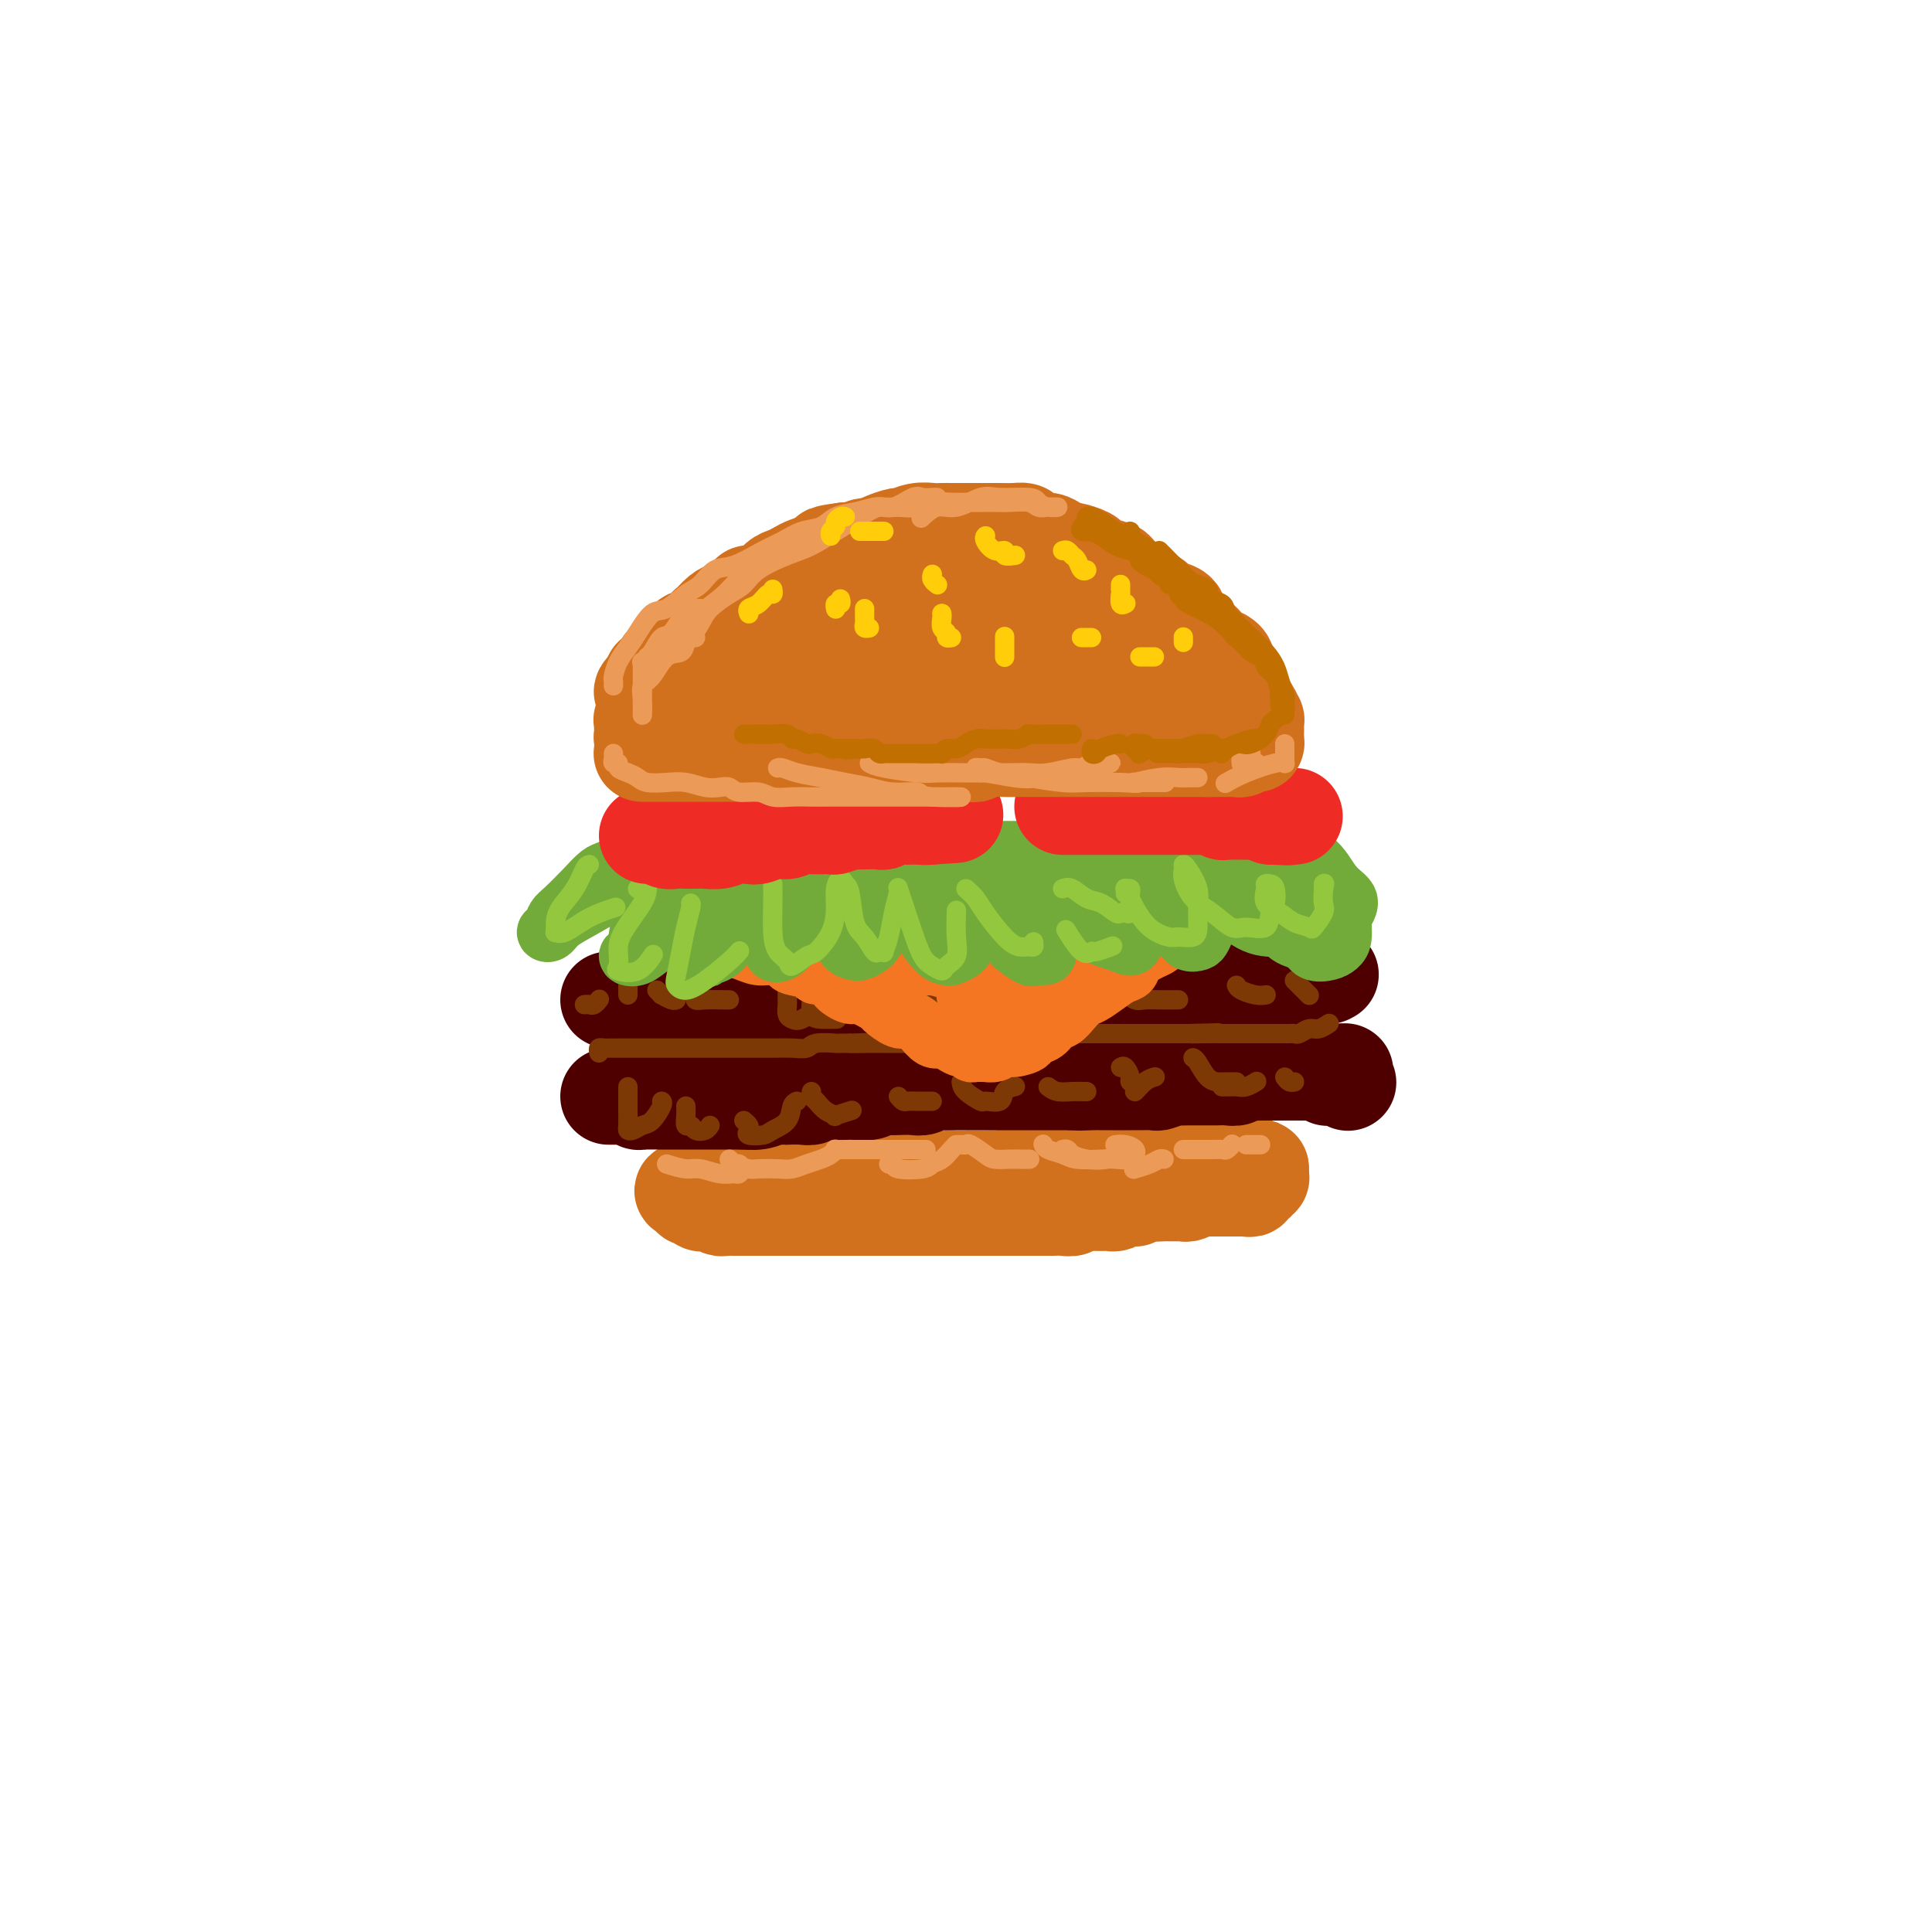 <svg viewBox='0 0 400 400' version='1.1' xmlns='http://www.w3.org/2000/svg' xmlns:xlink='http://www.w3.org/1999/xlink'><g fill='none' stroke='rgb(210,113,29)' stroke-width='20' stroke-linecap='round' stroke-linejoin='round'><path d='M144,248c0.304,-0.000 0.609,-0.000 1,0c0.391,0.000 0.869,0.001 1,0c0.131,-0.001 -0.085,-0.004 0,0c0.085,0.004 0.469,0.015 1,0c0.531,-0.015 1.207,-0.057 2,0c0.793,0.057 1.702,0.211 2,0c0.298,-0.211 -0.016,-0.789 0,-1c0.016,-0.211 0.362,-0.057 1,0c0.638,0.057 1.567,0.015 2,0c0.433,-0.015 0.372,-0.004 1,0c0.628,0.004 1.947,0.001 3,0c1.053,-0.001 1.839,-0.000 2,0c0.161,0.000 -0.305,0.000 0,0c0.305,-0.000 1.380,-0.000 2,0c0.620,0.000 0.784,0.000 1,0c0.216,-0.000 0.483,-0.000 1,0c0.517,0.000 1.283,0.000 2,0c0.717,-0.000 1.385,-0.000 2,0c0.615,0.000 1.176,0.000 2,0c0.824,-0.000 1.912,-0.000 3,0'/><path d='M173,247c4.330,-0.155 0.655,-0.041 0,0c-0.655,0.041 1.712,0.011 3,0c1.288,-0.011 1.499,-0.003 2,0c0.501,0.003 1.292,0.001 2,0c0.708,-0.001 1.331,-0.000 2,0c0.669,0.000 1.382,0.000 2,0c0.618,-0.000 1.139,-0.000 2,0c0.861,0.000 2.060,0.001 3,0c0.940,-0.001 1.621,-0.004 2,0c0.379,0.004 0.458,0.015 1,0c0.542,-0.015 1.548,-0.057 2,0c0.452,0.057 0.348,0.211 1,0c0.652,-0.211 2.058,-0.789 3,-1c0.942,-0.211 1.420,-0.057 2,0c0.580,0.057 1.261,0.015 2,0c0.739,-0.015 1.536,-0.004 2,0c0.464,0.004 0.594,0.001 1,0c0.406,-0.001 1.086,-0.000 2,0c0.914,0.000 2.060,0.000 3,0c0.940,-0.000 1.673,-0.000 2,0c0.327,0.000 0.248,0.000 1,0c0.752,-0.000 2.337,-0.000 3,0c0.663,0.000 0.405,0.000 1,0c0.595,-0.000 2.042,-0.000 3,0c0.958,0.000 1.425,0.000 2,0c0.575,-0.000 1.257,-0.000 2,0c0.743,0.000 1.547,0.000 2,0c0.453,-0.000 0.554,-0.000 1,0c0.446,0.000 1.235,0.000 2,0c0.765,-0.000 1.504,-0.000 2,0c0.496,0.000 0.748,0.000 1,0'/><path d='M232,246c9.596,-0.155 4.085,-0.041 2,0c-2.085,0.041 -0.743,0.011 0,0c0.743,-0.011 0.889,-0.003 1,0c0.111,0.003 0.187,0.001 1,0c0.813,-0.001 2.363,-0.000 3,0c0.637,0.000 0.360,0.000 1,0c0.640,-0.000 2.198,-0.000 3,0c0.802,0.000 0.848,0.000 1,0c0.152,-0.000 0.411,-0.000 1,0c0.589,0.000 1.507,0.000 2,0c0.493,-0.000 0.562,-0.000 1,0c0.438,0.000 1.246,-0.000 2,0c0.754,0.000 1.455,0.000 2,0c0.545,-0.000 0.934,-0.000 1,0c0.066,0.000 -0.190,0.000 0,0c0.190,-0.000 0.825,-0.000 1,0c0.175,0.000 -0.112,0.000 0,0c0.112,-0.000 0.621,-0.000 1,0c0.379,0.000 0.627,0.001 1,0c0.373,-0.001 0.869,-0.004 1,0c0.131,0.004 -0.105,0.016 0,0c0.105,-0.016 0.549,-0.061 1,0c0.451,0.061 0.909,0.227 1,0c0.091,-0.227 -0.186,-0.848 0,-1c0.186,-0.152 0.834,0.166 1,0c0.166,-0.166 -0.152,-0.815 0,-1c0.152,-0.185 0.773,0.095 1,0c0.227,-0.095 0.061,-0.564 0,-1c-0.061,-0.436 -0.017,-0.839 0,-1c0.017,-0.161 0.009,-0.081 0,0'/><path d='M261,242c0.132,-0.554 -0.539,0.062 -1,0c-0.461,-0.062 -0.714,-0.801 -1,-1c-0.286,-0.199 -0.606,0.143 -1,0c-0.394,-0.143 -0.861,-0.770 -1,-1c-0.139,-0.230 0.051,-0.062 0,0c-0.051,0.062 -0.341,0.016 -1,0c-0.659,-0.016 -1.685,-0.004 -2,0c-0.315,0.004 0.081,0.001 0,0c-0.081,-0.001 -0.640,-0.000 -1,0c-0.360,0.000 -0.521,0.000 -1,0c-0.479,-0.000 -1.275,-0.001 -2,0c-0.725,0.001 -1.377,0.004 -2,0c-0.623,-0.004 -1.217,-0.015 -2,0c-0.783,0.015 -1.757,0.057 -2,0c-0.243,-0.057 0.244,-0.212 0,0c-0.244,0.212 -1.220,0.793 -2,1c-0.780,0.207 -1.364,0.041 -2,0c-0.636,-0.041 -1.323,0.041 -2,0c-0.677,-0.041 -1.344,-0.207 -2,0c-0.656,0.207 -1.302,0.788 -2,1c-0.698,0.212 -1.448,0.057 -2,0c-0.552,-0.057 -0.906,-0.016 -2,0c-1.094,0.016 -2.929,0.007 -4,0c-1.071,-0.007 -1.380,-0.012 -2,0c-0.620,0.012 -1.552,0.042 -2,0c-0.448,-0.042 -0.414,-0.155 -1,0c-0.586,0.155 -1.793,0.577 -3,1'/><path d='M218,243c-6.631,0.156 -1.707,0.046 -1,0c0.707,-0.046 -2.802,-0.026 -4,0c-1.198,0.026 -0.084,0.060 0,0c0.084,-0.060 -0.861,-0.212 -2,0c-1.139,0.212 -2.473,0.789 -3,1c-0.527,0.211 -0.247,0.057 -1,0c-0.753,-0.057 -2.538,-0.015 -3,0c-0.462,0.015 0.400,0.004 0,0c-0.400,-0.004 -2.061,-0.001 -3,0c-0.939,0.001 -1.154,0.000 -2,0c-0.846,-0.000 -2.322,-0.000 -3,0c-0.678,0.000 -0.557,0.000 -1,0c-0.443,-0.000 -1.452,-0.000 -2,0c-0.548,0.000 -0.637,0.000 -1,0c-0.363,-0.000 -0.999,-0.000 -2,0c-1.001,0.000 -2.366,0.000 -3,0c-0.634,-0.000 -0.536,-0.000 -1,0c-0.464,0.000 -1.489,0.000 -2,0c-0.511,-0.000 -0.507,-0.000 -1,0c-0.493,0.000 -1.484,0.000 -2,0c-0.516,-0.000 -0.558,-0.000 -1,0c-0.442,0.000 -1.283,0.000 -2,0c-0.717,-0.000 -1.308,-0.000 -2,0c-0.692,0.000 -1.485,0.000 -2,0c-0.515,-0.000 -0.753,-0.000 -1,0c-0.247,0.000 -0.504,0.000 -1,0c-0.496,-0.000 -1.232,-0.000 -2,0c-0.768,0.000 -1.567,0.000 -2,0c-0.433,-0.000 -0.501,-0.000 -1,0c-0.499,0.000 -1.428,0.000 -2,0c-0.572,0.000 -0.786,0.000 -1,0'/><path d='M164,244c-8.554,-0.072 -2.940,-0.751 -1,-1c1.940,-0.249 0.207,-0.067 -1,0c-1.207,0.067 -1.886,0.018 -2,0c-0.114,-0.018 0.338,-0.005 0,0c-0.338,0.005 -1.467,0.001 -2,0c-0.533,-0.001 -0.471,-0.000 -1,0c-0.529,0.000 -1.648,0.000 -2,0c-0.352,-0.000 0.065,-0.001 0,0c-0.065,0.001 -0.610,0.004 -1,0c-0.390,-0.004 -0.626,-0.015 -1,0c-0.374,0.015 -0.888,0.057 -1,0c-0.112,-0.057 0.177,-0.212 0,0c-0.177,0.212 -0.821,0.793 -1,1c-0.179,0.207 0.107,0.041 0,0c-0.107,-0.041 -0.607,0.042 -1,0c-0.393,-0.042 -0.680,-0.208 -1,0c-0.320,0.208 -0.673,0.792 -1,1c-0.327,0.208 -0.626,0.042 -1,0c-0.374,-0.042 -0.822,0.041 -1,0c-0.178,-0.041 -0.085,-0.207 0,0c0.085,0.207 0.164,0.788 0,1c-0.164,0.212 -0.570,0.057 -1,0c-0.430,-0.057 -0.885,-0.015 -1,0c-0.115,0.015 0.110,0.004 0,0c-0.110,-0.004 -0.555,-0.002 -1,0'/><path d='M143,246c-3.252,0.553 -0.883,0.937 0,1c0.883,0.063 0.278,-0.193 0,0c-0.278,0.193 -0.230,0.835 0,1c0.230,0.165 0.643,-0.148 1,0c0.357,0.148 0.659,0.758 1,1c0.341,0.242 0.722,0.117 1,0c0.278,-0.117 0.455,-0.228 1,0c0.545,0.228 1.459,0.793 2,1c0.541,0.207 0.707,0.055 1,0c0.293,-0.055 0.711,-0.015 1,0c0.289,0.015 0.448,0.004 1,0c0.552,-0.004 1.499,-0.001 2,0c0.501,0.001 0.558,0.000 1,0c0.442,-0.000 1.269,-0.000 2,0c0.731,0.000 1.364,0.000 2,0c0.636,-0.000 1.274,-0.000 2,0c0.726,0.000 1.539,0.000 2,0c0.461,-0.000 0.569,-0.000 1,0c0.431,0.000 1.186,0.000 2,0c0.814,-0.000 1.688,-0.000 2,0c0.312,0.000 0.064,0.000 1,0c0.936,-0.000 3.056,-0.000 4,0c0.944,0.000 0.710,0.000 1,0c0.290,-0.000 1.102,-0.000 2,0c0.898,0.000 1.882,0.000 3,0c1.118,-0.000 2.372,-0.000 3,0c0.628,0.000 0.631,0.000 1,0c0.369,-0.000 1.106,-0.000 2,0c0.894,0.000 1.947,0.000 3,0'/><path d='M188,250c6.374,-0.000 2.809,-0.000 2,0c-0.809,0.000 1.138,0.000 2,0c0.862,-0.000 0.639,-0.000 1,0c0.361,0.000 1.305,0.000 2,0c0.695,-0.000 1.140,-0.000 2,0c0.860,0.000 2.135,0.000 3,0c0.865,-0.000 1.320,-0.000 2,0c0.680,0.000 1.587,0.000 2,0c0.413,-0.000 0.334,-0.000 1,0c0.666,0.000 2.079,0.000 3,0c0.921,-0.000 1.350,-0.000 2,0c0.650,0.000 1.521,0.000 2,0c0.479,-0.000 0.565,-0.000 1,0c0.435,0.000 1.220,0.001 2,0c0.780,-0.001 1.556,-0.004 2,0c0.444,0.004 0.556,0.015 1,0c0.444,-0.015 1.218,-0.057 2,0c0.782,0.057 1.570,0.211 2,0c0.430,-0.211 0.500,-0.789 1,-1c0.500,-0.211 1.430,-0.057 2,0c0.570,0.057 0.782,0.016 1,0c0.218,-0.016 0.444,-0.008 1,0c0.556,0.008 1.444,0.016 2,0c0.556,-0.016 0.780,-0.057 1,0c0.220,0.057 0.436,0.212 1,0c0.564,-0.212 1.478,-0.793 2,-1c0.522,-0.207 0.654,-0.042 1,0c0.346,0.042 0.907,-0.040 1,0c0.093,0.040 -0.283,0.203 0,0c0.283,-0.203 1.224,-0.772 2,-1c0.776,-0.228 1.388,-0.114 2,0'/><path d='M239,247c8.063,-0.464 2.720,-0.124 1,0c-1.720,0.124 0.184,0.033 1,0c0.816,-0.033 0.546,-0.008 1,0c0.454,0.008 1.632,-0.002 2,0c0.368,0.002 -0.074,0.015 0,0c0.074,-0.015 0.664,-0.056 1,0c0.336,0.056 0.419,0.211 1,0c0.581,-0.211 1.661,-0.789 2,-1c0.339,-0.211 -0.064,-0.057 0,0c0.064,0.057 0.596,0.015 1,0c0.404,-0.015 0.682,-0.004 1,0c0.318,0.004 0.678,0.001 1,0c0.322,-0.001 0.607,-0.000 1,0c0.393,0.000 0.893,0.000 1,0c0.107,-0.000 -0.179,-0.000 0,0c0.179,0.000 0.822,0.000 1,0c0.178,-0.000 -0.111,-0.000 0,0c0.111,0.000 0.622,0.000 1,0c0.378,-0.000 0.623,-0.000 1,0c0.377,0.000 0.884,0.000 1,0c0.116,-0.000 -0.161,-0.000 0,0c0.161,0.000 0.760,0.000 1,0c0.240,-0.000 0.120,-0.000 0,0'/></g>
<g fill='none' stroke='rgb(78,0,0)' stroke-width='20' stroke-linecap='round' stroke-linejoin='round'><path d='M126,227c0.305,-0.001 0.610,-0.001 1,0c0.390,0.001 0.864,0.004 1,0c0.136,-0.004 -0.065,-0.015 0,0c0.065,0.015 0.398,0.057 1,0c0.602,-0.057 1.475,-0.211 2,0c0.525,0.211 0.703,0.789 1,1c0.297,0.211 0.712,0.057 1,0c0.288,-0.057 0.448,-0.015 1,0c0.552,0.015 1.497,0.004 2,0c0.503,-0.004 0.564,-0.001 1,0c0.436,0.001 1.247,0.000 2,0c0.753,-0.000 1.447,-0.000 2,0c0.553,0.000 0.963,0.000 1,0c0.037,-0.000 -0.299,-0.000 0,0c0.299,0.000 1.235,0.000 2,0c0.765,-0.000 1.360,-0.000 2,0c0.640,0.000 1.326,0.000 2,0c0.674,-0.000 1.335,-0.000 2,0c0.665,0.000 1.333,0.000 2,0c0.667,-0.000 1.334,-0.000 2,0'/><path d='M154,228c4.477,0.138 1.670,-0.015 1,0c-0.670,0.015 0.797,0.200 2,0c1.203,-0.200 2.143,-0.785 3,-1c0.857,-0.215 1.632,-0.061 2,0c0.368,0.061 0.329,0.031 1,0c0.671,-0.031 2.053,-0.061 3,0c0.947,0.061 1.460,0.212 2,0c0.540,-0.212 1.107,-0.788 2,-1c0.893,-0.212 2.112,-0.061 3,0c0.888,0.061 1.446,0.030 2,0c0.554,-0.030 1.106,-0.061 2,0c0.894,0.061 2.130,0.212 3,0c0.870,-0.212 1.374,-0.788 2,-1c0.626,-0.212 1.375,-0.061 2,0c0.625,0.061 1.125,0.030 2,0c0.875,-0.030 2.125,-0.061 3,0c0.875,0.061 1.374,0.212 2,0c0.626,-0.212 1.380,-0.789 2,-1c0.620,-0.211 1.106,-0.057 2,0c0.894,0.057 2.197,0.015 3,0c0.803,-0.015 1.106,-0.004 2,0c0.894,0.004 2.380,0.001 3,0c0.620,-0.001 0.374,-0.000 1,0c0.626,0.000 2.125,0.000 3,0c0.875,-0.000 1.125,-0.000 2,0c0.875,0.000 2.374,0.000 3,0c0.626,-0.000 0.378,-0.000 1,0c0.622,0.000 2.115,0.000 3,0c0.885,-0.000 1.161,-0.000 2,0c0.839,0.000 2.240,0.000 3,0c0.760,-0.000 0.880,-0.000 1,0'/><path d='M222,224c10.877,-0.619 4.069,-0.166 2,0c-2.069,0.166 0.601,0.044 2,0c1.399,-0.044 1.528,-0.012 2,0c0.472,0.012 1.286,0.003 2,0c0.714,-0.003 1.327,0.000 2,0c0.673,-0.000 1.407,-0.004 2,0c0.593,0.004 1.047,0.015 2,0c0.953,-0.015 2.405,-0.057 3,0c0.595,0.057 0.333,0.211 1,0c0.667,-0.211 2.261,-0.789 3,-1c0.739,-0.211 0.621,-0.057 1,0c0.379,0.057 1.256,0.015 2,0c0.744,-0.015 1.355,-0.003 2,0c0.645,0.003 1.324,-0.003 2,0c0.676,0.003 1.350,0.015 2,0c0.650,-0.015 1.277,-0.057 2,0c0.723,0.057 1.542,0.211 2,0c0.458,-0.211 0.555,-0.789 1,-1c0.445,-0.211 1.237,-0.057 2,0c0.763,0.057 1.496,0.015 2,0c0.504,-0.015 0.778,-0.004 1,0c0.222,0.004 0.391,0.001 1,0c0.609,-0.001 1.658,-0.000 2,0c0.342,0.000 -0.023,0.000 0,0c0.023,-0.000 0.435,-0.000 1,0c0.565,0.000 1.282,0.000 2,0c0.718,-0.000 1.435,-0.000 2,0c0.565,0.000 0.976,0.000 1,0c0.024,-0.000 -0.340,-0.000 0,0c0.340,0.000 1.383,0.000 2,0c0.617,-0.000 0.809,-0.000 1,0'/><path d='M274,222c8.272,-0.293 2.951,-0.026 1,0c-1.951,0.026 -0.534,-0.189 0,0c0.534,0.189 0.184,0.782 0,1c-0.184,0.218 -0.203,0.062 0,0c0.203,-0.062 0.629,-0.030 1,0c0.371,0.030 0.687,0.060 1,0c0.313,-0.060 0.623,-0.208 1,0c0.377,0.208 0.822,0.774 1,1c0.178,0.226 0.089,0.113 0,0'/><path d='M126,207c0.302,0.000 0.605,0.000 1,0c0.395,-0.000 0.883,-0.000 1,0c0.117,0.000 -0.137,0.000 0,0c0.137,-0.000 0.666,-0.000 1,0c0.334,0.000 0.474,0.000 1,0c0.526,-0.000 1.436,-0.000 2,0c0.564,0.000 0.780,0.000 1,0c0.220,-0.000 0.444,-0.000 1,0c0.556,0.000 1.445,0.000 2,0c0.555,-0.000 0.778,-0.000 1,0c0.222,0.000 0.444,0.000 1,0c0.556,-0.000 1.447,-0.000 2,0c0.553,0.000 0.767,0.000 1,0c0.233,-0.000 0.485,-0.000 1,0c0.515,0.000 1.294,0.001 2,0c0.706,-0.001 1.340,-0.004 2,0c0.660,0.004 1.346,0.015 2,0c0.654,-0.015 1.276,-0.057 2,0c0.724,0.057 1.550,0.211 2,0c0.450,-0.211 0.525,-0.789 1,-1c0.475,-0.211 1.350,-0.057 2,0c0.650,0.057 1.076,0.015 2,0c0.924,-0.015 2.347,-0.004 3,0c0.653,0.004 0.536,0.001 1,0c0.464,-0.001 1.510,-0.000 2,0c0.490,0.000 0.426,0.000 1,0c0.574,-0.000 1.787,-0.000 3,0'/><path d='M167,206c6.494,-0.155 2.230,-0.041 1,0c-1.230,0.041 0.575,0.011 2,0c1.425,-0.011 2.470,-0.003 3,0c0.530,0.003 0.545,0.001 1,0c0.455,-0.001 1.348,-0.000 2,0c0.652,0.000 1.062,0.000 2,0c0.938,-0.000 2.405,-0.000 3,0c0.595,0.000 0.319,0.000 1,0c0.681,-0.000 2.318,-0.000 3,0c0.682,0.000 0.410,0.000 1,0c0.590,-0.000 2.044,-0.000 3,0c0.956,0.000 1.415,0.000 2,0c0.585,-0.000 1.297,-0.000 2,0c0.703,0.000 1.397,-0.000 2,0c0.603,0.000 1.116,0.000 2,0c0.884,-0.000 2.141,-0.000 3,0c0.859,0.000 1.322,0.000 2,0c0.678,-0.000 1.572,-0.000 2,0c0.428,0.000 0.389,0.000 1,0c0.611,-0.000 1.872,-0.000 3,0c1.128,0.000 2.121,0.000 3,0c0.879,-0.000 1.642,-0.000 2,0c0.358,0.000 0.309,0.001 1,0c0.691,-0.001 2.121,-0.004 3,0c0.879,0.004 1.207,0.015 2,0c0.793,-0.015 2.050,-0.057 3,0c0.950,0.057 1.591,0.211 2,0c0.409,-0.211 0.584,-0.789 1,-1c0.416,-0.211 1.074,-0.057 2,0c0.926,0.057 2.122,0.016 3,0c0.878,-0.016 1.439,-0.008 2,0'/><path d='M232,205c10.473,-0.381 4.156,-0.834 2,-1c-2.156,-0.166 -0.150,-0.045 1,0c1.150,0.045 1.445,0.013 2,0c0.555,-0.013 1.370,-0.007 2,0c0.630,0.007 1.075,0.016 2,0c0.925,-0.016 2.331,-0.057 3,0c0.669,0.057 0.603,0.211 1,0c0.397,-0.211 1.257,-0.789 2,-1c0.743,-0.211 1.369,-0.056 2,0c0.631,0.056 1.268,0.011 2,0c0.732,-0.011 1.561,0.011 2,0c0.439,-0.011 0.489,-0.056 1,0c0.511,0.056 1.485,0.211 2,0c0.515,-0.211 0.572,-0.789 1,-1c0.428,-0.211 1.228,-0.057 2,0c0.772,0.057 1.517,0.015 2,0c0.483,-0.015 0.703,-0.004 1,0c0.297,0.004 0.672,0.001 1,0c0.328,-0.001 0.609,-0.000 1,0c0.391,0.000 0.892,0.000 1,0c0.108,-0.000 -0.178,-0.000 0,0c0.178,0.000 0.821,0.000 1,0c0.179,-0.000 -0.107,-0.000 0,0c0.107,0.000 0.607,0.000 1,0c0.393,-0.000 0.679,-0.000 1,0c0.321,0.000 0.677,0.000 1,0c0.323,-0.000 0.612,-0.000 1,0c0.388,0.000 0.874,0.000 1,0c0.126,-0.000 -0.107,-0.000 0,0c0.107,0.000 0.553,0.000 1,0'/><path d='M272,202c6.370,-0.464 2.295,-0.124 1,0c-1.295,0.124 0.190,0.033 1,0c0.810,-0.033 0.946,-0.010 1,0c0.054,0.010 0.027,0.005 0,0'/></g>
<g fill='none' stroke='rgb(124,56,5)' stroke-width='4' stroke-linecap='round' stroke-linejoin='round'><path d='M124,218c-0.088,-0.423 -0.177,-0.845 0,-1c0.177,-0.155 0.619,-0.041 1,0c0.381,0.041 0.701,0.011 1,0c0.299,-0.011 0.577,-0.003 1,0c0.423,0.003 0.991,0.001 1,0c0.009,-0.001 -0.542,-0.000 0,0c0.542,0.000 2.178,0.000 3,0c0.822,-0.000 0.830,-0.000 1,0c0.170,0.000 0.501,0.000 1,0c0.499,-0.000 1.165,-0.000 2,0c0.835,0.000 1.837,0.000 3,0c1.163,-0.000 2.485,0.000 3,0c0.515,-0.000 0.221,-0.000 1,0c0.779,0.000 2.630,0.000 4,0c1.370,-0.000 2.258,-0.000 3,0c0.742,0.000 1.338,0.000 2,0c0.662,-0.000 1.391,-0.000 2,0c0.609,0.000 1.098,0.001 2,0c0.902,-0.001 2.217,-0.004 3,0c0.783,0.004 1.033,0.015 2,0c0.967,-0.015 2.650,-0.057 4,0c1.350,0.057 2.367,0.211 3,0c0.633,-0.211 0.881,-0.789 2,-1c1.119,-0.211 3.109,-0.057 4,0c0.891,0.057 0.683,0.016 1,0c0.317,-0.016 1.158,-0.008 2,0'/><path d='M176,216c8.114,-0.309 2.399,-0.083 1,0c-1.399,0.083 1.520,0.022 3,0c1.480,-0.022 1.523,-0.006 2,0c0.477,0.006 1.388,0.001 2,0c0.612,-0.001 0.925,0.001 2,0c1.075,-0.001 2.911,-0.004 4,0c1.089,0.004 1.432,0.015 2,0c0.568,-0.015 1.363,-0.057 2,0c0.637,0.057 1.118,0.211 2,0c0.882,-0.211 2.165,-0.789 3,-1c0.835,-0.211 1.224,-0.056 2,0c0.776,0.056 1.941,0.011 3,0c1.059,-0.011 2.012,0.011 3,0c0.988,-0.011 2.011,-0.056 3,0c0.989,0.056 1.942,0.211 3,0c1.058,-0.211 2.219,-0.789 3,-1c0.781,-0.211 1.182,-0.057 2,0c0.818,0.057 2.053,0.015 3,0c0.947,-0.015 1.607,-0.004 2,0c0.393,0.004 0.519,0.001 1,0c0.481,-0.001 1.317,-0.000 2,0c0.683,0.000 1.211,0.000 2,0c0.789,-0.000 1.837,-0.000 3,0c1.163,0.000 2.442,0.000 3,0c0.558,-0.000 0.396,-0.000 1,0c0.604,0.000 1.975,0.000 3,0c1.025,-0.000 1.706,-0.000 2,0c0.294,0.000 0.203,0.000 1,0c0.797,-0.000 2.484,-0.000 3,0c0.516,0.000 -0.138,0.000 0,0c0.138,-0.000 1.069,-0.000 2,0'/><path d='M246,214c11.285,-0.309 4.497,-0.083 2,0c-2.497,0.083 -0.704,0.022 1,0c1.704,-0.022 3.320,-0.006 4,0c0.680,0.006 0.424,0.002 1,0c0.576,-0.002 1.986,-0.000 3,0c1.014,0.000 1.633,0.000 2,0c0.367,-0.000 0.481,-0.000 1,0c0.519,0.000 1.445,0.000 2,0c0.555,-0.000 0.741,0.000 1,0c0.259,-0.000 0.590,-0.000 1,0c0.410,0.000 0.897,0.000 1,0c0.103,-0.000 -0.180,-0.000 0,0c0.180,0.000 0.821,0.001 1,0c0.179,-0.001 -0.104,-0.004 0,0c0.104,0.004 0.594,0.016 1,0c0.406,-0.016 0.729,-0.061 1,0c0.271,0.061 0.490,0.226 1,0c0.510,-0.226 1.312,-0.844 2,-1c0.688,-0.156 1.262,0.150 2,0c0.738,-0.150 1.639,-0.757 2,-1c0.361,-0.243 0.180,-0.121 0,0'/><path d='M130,225c0.001,1.125 0.002,2.250 0,3c-0.002,0.750 -0.009,1.126 0,2c0.009,0.874 0.032,2.247 0,3c-0.032,0.753 -0.120,0.885 0,1c0.120,0.115 0.449,0.213 1,0c0.551,-0.213 1.324,-0.737 2,-1c0.676,-0.263 1.253,-0.266 2,-1c0.747,-0.734 1.663,-2.197 2,-3c0.337,-0.803 0.096,-0.944 0,-1c-0.096,-0.056 -0.048,-0.028 0,0'/><path d='M142,229c0.026,0.611 0.052,1.222 0,2c-0.052,0.778 -0.182,1.721 0,2c0.182,0.279 0.676,-0.108 1,0c0.324,0.108 0.479,0.709 1,1c0.521,0.291 1.410,0.271 2,0c0.590,-0.271 0.883,-0.792 1,-1c0.117,-0.208 0.059,-0.104 0,0'/><path d='M154,232c0.401,0.338 0.802,0.677 1,1c0.198,0.323 0.193,0.632 0,1c-0.193,0.368 -0.575,0.796 0,1c0.575,0.204 2.105,0.184 3,0c0.895,-0.184 1.154,-0.533 2,-1c0.846,-0.467 2.278,-1.053 3,-2c0.722,-0.947 0.733,-2.255 1,-3c0.267,-0.745 0.791,-0.927 1,-1c0.209,-0.073 0.105,-0.036 0,0'/><path d='M168,226c-0.071,0.363 -0.141,0.725 0,1c0.141,0.275 0.494,0.462 1,1c0.506,0.538 1.166,1.426 2,2c0.834,0.574 1.842,0.834 2,1c0.158,0.166 -0.534,0.237 0,0c0.534,-0.237 2.296,-0.782 3,-1c0.704,-0.218 0.352,-0.109 0,0'/><path d='M186,227c0.356,0.423 0.712,0.845 1,1c0.288,0.155 0.508,0.041 1,0c0.492,-0.041 1.256,-0.011 2,0c0.744,0.011 1.470,0.003 2,0c0.530,-0.003 0.866,-0.001 1,0c0.134,0.001 0.067,0.000 0,0'/><path d='M199,224c0.090,0.615 0.180,1.230 1,2c0.820,0.770 2.371,1.695 3,2c0.629,0.305 0.337,-0.009 1,0c0.663,0.009 2.281,0.343 3,0c0.719,-0.343 0.540,-1.362 1,-2c0.460,-0.638 1.560,-0.897 2,-1c0.440,-0.103 0.220,-0.052 0,0'/><path d='M217,225c0.558,0.423 1.116,0.845 2,1c0.884,0.155 2.093,0.041 3,0c0.907,-0.041 1.514,-0.011 2,0c0.486,0.011 0.853,0.003 1,0c0.147,-0.003 0.073,-0.002 0,0'/><path d='M253,225c0.241,0.008 0.482,0.016 1,0c0.518,-0.016 1.314,-0.056 2,0c0.686,0.056 1.262,0.207 2,0c0.738,-0.207 1.640,-0.774 2,-1c0.360,-0.226 0.180,-0.113 0,0'/><path d='M266,223c0.311,0.422 0.622,0.844 1,1c0.378,0.156 0.822,0.044 1,0c0.178,-0.044 0.089,-0.022 0,0'/><path d='M232,221c0.300,-0.201 0.601,-0.402 1,0c0.399,0.402 0.897,1.408 1,2c0.103,0.592 -0.189,0.772 0,1c0.189,0.228 0.860,0.506 1,1c0.140,0.494 -0.251,1.205 0,1c0.251,-0.205 1.145,-1.324 2,-2c0.855,-0.676 1.673,-0.907 2,-1c0.327,-0.093 0.164,-0.046 0,0'/><path d='M247,219c0.252,0.113 0.505,0.226 1,1c0.495,0.774 1.233,2.207 2,3c0.767,0.793 1.565,0.944 2,1c0.435,0.056 0.508,0.015 1,0c0.492,-0.015 1.402,-0.004 2,0c0.598,0.004 0.885,0.001 1,0c0.115,-0.001 0.057,-0.001 0,0'/><path d='M144,205c-0.008,0.453 -0.016,0.906 0,1c0.016,0.094 0.057,-0.171 0,0c-0.057,0.171 -0.211,0.778 0,1c0.211,0.222 0.789,0.060 2,0c1.211,-0.060 3.057,-0.016 4,0c0.943,0.016 0.984,0.005 1,0c0.016,-0.005 0.008,-0.002 0,0'/><path d='M163,205c0.001,0.325 0.003,0.651 0,1c-0.003,0.349 -0.010,0.723 0,1c0.010,0.277 0.038,0.459 0,1c-0.038,0.541 -0.143,1.440 0,2c0.143,0.560 0.533,0.779 1,1c0.467,0.221 1.010,0.444 2,0c0.990,-0.444 2.426,-1.555 3,-2c0.574,-0.445 0.287,-0.222 0,0'/><path d='M169,204c-0.432,0.815 -0.865,1.630 -1,2c-0.135,0.370 0.027,0.295 0,1c-0.027,0.705 -0.242,2.189 0,3c0.242,0.811 0.941,0.949 2,1c1.059,0.051 2.477,0.014 3,0c0.523,-0.014 0.149,-0.004 0,0c-0.149,0.004 -0.075,0.002 0,0'/><path d='M183,206c1.032,0.454 2.064,0.907 3,1c0.936,0.093 1.775,-0.175 3,0c1.225,0.175 2.837,0.793 4,1c1.163,0.207 1.879,0.004 3,0c1.121,-0.004 2.648,0.191 4,0c1.352,-0.191 2.529,-0.769 3,-1c0.471,-0.231 0.235,-0.116 0,0'/><path d='M206,205c-0.113,0.453 -0.226,0.906 0,1c0.226,0.094 0.793,-0.171 1,0c0.207,0.171 0.056,0.778 1,1c0.944,0.222 2.985,0.060 4,0c1.015,-0.060 1.004,-0.017 1,0c-0.004,0.017 -0.002,0.009 0,0'/><path d='M219,203c0.017,0.250 0.034,0.500 0,1c-0.034,0.500 -0.118,1.251 0,2c0.118,0.749 0.438,1.497 1,2c0.562,0.503 1.366,0.762 2,1c0.634,0.238 1.098,0.456 2,0c0.902,-0.456 2.243,-1.584 3,-2c0.757,-0.416 0.931,-0.119 1,0c0.069,0.119 0.035,0.059 0,0'/><path d='M231,202c0.359,-0.279 0.718,-0.558 1,0c0.282,0.558 0.489,1.953 1,3c0.511,1.047 1.328,1.745 2,2c0.672,0.255 1.199,0.068 2,0c0.801,-0.068 1.874,-0.018 3,0c1.126,0.018 2.303,0.005 3,0c0.697,-0.005 0.913,-0.001 1,0c0.087,0.001 0.043,0.001 0,0'/><path d='M256,204c0.143,0.310 0.286,0.619 1,1c0.714,0.381 2.000,0.833 3,1c1.000,0.167 1.714,0.048 2,0c0.286,-0.048 0.143,-0.024 0,0'/><path d='M268,203c0.340,0.340 0.679,0.679 1,1c0.321,0.321 0.622,0.622 1,1c0.378,0.378 0.833,0.833 1,1c0.167,0.167 0.048,0.048 0,0c-0.048,-0.048 -0.024,-0.024 0,0'/><path d='M121,208c0.339,-0.030 0.679,-0.060 1,0c0.321,0.060 0.625,0.208 1,0c0.375,-0.208 0.821,-0.774 1,-1c0.179,-0.226 0.089,-0.113 0,0'/><path d='M130,202c0.000,0.762 0.000,1.524 0,2c0.000,0.476 0.000,0.667 0,1c0.000,0.333 0.000,0.810 0,1c0.000,0.190 0.000,0.095 0,0'/><path d='M136,205c0.475,0.453 0.951,0.906 1,1c0.049,0.094 -0.327,-0.171 0,0c0.327,0.171 1.357,0.777 2,1c0.643,0.223 0.898,0.064 1,0c0.102,-0.064 0.051,-0.032 0,0'/></g>
<g fill='none' stroke='rgb(244,118,35)' stroke-width='12' stroke-linecap='round' stroke-linejoin='round'><path d='M135,187c-0.077,0.454 -0.155,0.908 0,1c0.155,0.092 0.541,-0.179 1,0c0.459,0.179 0.990,0.808 1,1c0.010,0.192 -0.501,-0.052 0,0c0.501,0.052 2.014,0.399 3,1c0.986,0.601 1.446,1.456 2,2c0.554,0.544 1.201,0.777 2,1c0.799,0.223 1.749,0.437 3,1c1.251,0.563 2.802,1.474 4,2c1.198,0.526 2.044,0.666 3,1c0.956,0.334 2.022,0.863 3,1c0.978,0.137 1.867,-0.117 3,0c1.133,0.117 2.511,0.604 3,1c0.489,0.396 0.090,0.700 1,1c0.910,0.300 3.130,0.596 4,1c0.870,0.404 0.391,0.915 1,1c0.609,0.085 2.308,-0.257 3,0c0.692,0.257 0.379,1.114 1,2c0.621,0.886 2.176,1.800 3,2c0.824,0.200 0.916,-0.315 2,0c1.084,0.315 3.159,1.461 4,2c0.841,0.539 0.448,0.472 1,1c0.552,0.528 2.049,1.651 3,2c0.951,0.349 1.357,-0.078 2,0c0.643,0.078 1.523,0.660 2,1c0.477,0.340 0.552,0.438 1,1c0.448,0.562 1.271,1.589 2,2c0.729,0.411 1.365,0.205 2,0'/><path d='M195,215c9.476,4.287 3.165,1.005 1,0c-2.165,-1.005 -0.184,0.265 1,1c1.184,0.735 1.570,0.933 2,1c0.430,0.067 0.903,0.004 1,0c0.097,-0.004 -0.182,0.051 0,0c0.182,-0.051 0.823,-0.210 1,0c0.177,0.210 -0.112,0.788 0,1c0.112,0.212 0.624,0.058 1,0c0.376,-0.058 0.615,-0.019 1,0c0.385,0.019 0.917,0.020 1,0c0.083,-0.020 -0.281,-0.061 0,0c0.281,0.061 1.207,0.223 2,0c0.793,-0.223 1.452,-0.832 2,-1c0.548,-0.168 0.986,0.106 2,0c1.014,-0.106 2.603,-0.591 3,-1c0.397,-0.409 -0.399,-0.742 0,-1c0.399,-0.258 1.994,-0.440 3,-1c1.006,-0.560 1.424,-1.497 2,-2c0.576,-0.503 1.312,-0.571 2,-1c0.688,-0.429 1.328,-1.218 2,-2c0.672,-0.782 1.374,-1.557 2,-2c0.626,-0.443 1.174,-0.555 2,-1c0.826,-0.445 1.929,-1.222 3,-2c1.071,-0.778 2.108,-1.557 3,-2c0.892,-0.443 1.637,-0.552 2,-1c0.363,-0.448 0.343,-1.237 1,-2c0.657,-0.763 1.991,-1.500 3,-2c1.009,-0.500 1.693,-0.763 2,-1c0.307,-0.237 0.236,-0.448 1,-1c0.764,-0.552 2.361,-1.443 3,-2c0.639,-0.557 0.319,-0.778 0,-1'/><path d='M244,192c5.171,-4.140 2.597,-2.489 2,-2c-0.597,0.489 0.783,-0.183 2,-1c1.217,-0.817 2.270,-1.777 3,-2c0.730,-0.223 1.138,0.291 2,0c0.862,-0.291 2.178,-1.389 3,-2c0.822,-0.611 1.151,-0.737 2,-1c0.849,-0.263 2.217,-0.663 3,-1c0.783,-0.337 0.979,-0.613 1,-1c0.021,-0.387 -0.134,-0.887 0,-1c0.134,-0.113 0.559,0.162 1,0c0.441,-0.162 0.900,-0.761 1,-1c0.100,-0.239 -0.159,-0.117 0,0c0.159,0.117 0.737,0.228 1,0c0.263,-0.228 0.212,-0.794 0,-1c-0.212,-0.206 -0.585,-0.051 -1,0c-0.415,0.051 -0.872,-0.000 -1,0c-0.128,0.000 0.073,0.053 -1,0c-1.073,-0.053 -3.422,-0.210 -5,0c-1.578,0.210 -2.387,0.788 -3,1c-0.613,0.212 -1.032,0.057 -2,0c-0.968,-0.057 -2.486,-0.015 -4,0c-1.514,0.015 -3.024,0.004 -4,0c-0.976,-0.004 -1.417,-0.001 -3,0c-1.583,0.001 -4.310,0.000 -6,0c-1.690,-0.000 -2.345,-0.000 -3,0'/><path d='M232,180c-5.835,0.155 -3.923,0.041 -4,0c-0.077,-0.041 -2.142,-0.011 -4,0c-1.858,0.011 -3.507,0.002 -5,0c-1.493,-0.002 -2.828,0.003 -4,0c-1.172,-0.003 -2.180,-0.015 -4,0c-1.820,0.015 -4.452,0.057 -6,0c-1.548,-0.057 -2.011,-0.212 -3,0c-0.989,0.212 -2.504,0.793 -4,1c-1.496,0.207 -2.973,0.041 -4,0c-1.027,-0.041 -1.605,0.041 -3,0c-1.395,-0.041 -3.607,-0.207 -5,0c-1.393,0.207 -1.965,0.788 -3,1c-1.035,0.212 -2.531,0.057 -4,0c-1.469,-0.057 -2.910,-0.015 -4,0c-1.090,0.015 -1.828,0.003 -3,0c-1.172,-0.003 -2.778,0.003 -4,0c-1.222,-0.003 -2.061,-0.015 -3,0c-0.939,0.015 -1.977,0.057 -3,0c-1.023,-0.057 -2.030,-0.211 -3,0c-0.970,0.211 -1.903,0.789 -3,1c-1.097,0.211 -2.359,0.057 -3,0c-0.641,-0.057 -0.661,-0.015 -1,0c-0.339,0.015 -0.999,0.004 -2,0c-1.001,-0.004 -2.344,-0.001 -3,0c-0.656,0.001 -0.623,0.001 -1,0c-0.377,-0.001 -1.162,-0.001 -2,0c-0.838,0.001 -1.727,0.003 -2,0c-0.273,-0.003 0.071,-0.011 0,0c-0.071,0.011 -0.558,0.041 -1,0c-0.442,-0.041 -0.841,-0.155 -1,0c-0.159,0.155 -0.080,0.577 0,1'/><path d='M140,184c-14.051,0.611 -3.178,0.137 1,0c4.178,-0.137 1.662,0.062 1,0c-0.662,-0.062 0.530,-0.386 2,0c1.470,0.386 3.219,1.482 5,2c1.781,0.518 3.594,0.457 6,1c2.406,0.543 5.404,1.688 8,2c2.596,0.312 4.788,-0.211 7,0c2.212,0.211 4.444,1.156 7,2c2.556,0.844 5.437,1.589 8,2c2.563,0.411 4.807,0.490 6,1c1.193,0.510 1.333,1.451 2,2c0.667,0.549 1.861,0.706 3,1c1.139,0.294 2.223,0.725 3,1c0.777,0.275 1.245,0.394 2,1c0.755,0.606 1.795,1.700 3,2c1.205,0.300 2.576,-0.193 4,0c1.424,0.193 2.902,1.072 4,1c1.098,-0.072 1.816,-1.093 3,-2c1.184,-0.907 2.833,-1.698 4,-2c1.167,-0.302 1.850,-0.113 3,-1c1.150,-0.887 2.766,-2.849 4,-4c1.234,-1.151 2.086,-1.490 3,-2c0.914,-0.510 1.889,-1.192 3,-2c1.111,-0.808 2.357,-1.743 3,-2c0.643,-0.257 0.683,0.163 1,0c0.317,-0.163 0.910,-0.910 1,-1c0.090,-0.090 -0.322,0.476 -1,1c-0.678,0.524 -1.622,1.007 -3,2c-1.378,0.993 -3.189,2.497 -5,4'/><path d='M228,193c-1.857,1.678 -3.000,2.874 -5,4c-2.000,1.126 -4.857,2.183 -7,3c-2.143,0.817 -3.571,1.396 -5,2c-1.429,0.604 -2.857,1.235 -4,2c-1.143,0.765 -1.999,1.663 -3,2c-1.001,0.337 -2.145,0.112 -3,0c-0.855,-0.112 -1.421,-0.110 -1,0c0.421,0.110 1.829,0.328 4,0c2.171,-0.328 5.104,-1.202 7,-2c1.896,-0.798 2.754,-1.520 4,-2c1.246,-0.480 2.880,-0.718 4,-1c1.120,-0.282 1.726,-0.608 2,-1c0.274,-0.392 0.218,-0.851 0,-1c-0.218,-0.149 -0.596,0.012 -2,0c-1.404,-0.012 -3.834,-0.199 -6,0c-2.166,0.199 -4.069,0.782 -6,1c-1.931,0.218 -3.890,0.070 -6,0c-2.110,-0.070 -4.372,-0.060 -6,0c-1.628,0.060 -2.621,0.172 -4,0c-1.379,-0.172 -3.142,-0.629 -4,-1c-0.858,-0.371 -0.811,-0.656 -1,-1c-0.189,-0.344 -0.614,-0.745 -1,-1c-0.386,-0.255 -0.733,-0.363 -1,-1c-0.267,-0.637 -0.455,-1.803 0,-3c0.455,-1.197 1.553,-2.426 2,-3c0.447,-0.574 0.244,-0.494 1,-1c0.756,-0.506 2.473,-1.598 4,-2c1.527,-0.402 2.865,-0.115 5,0c2.135,0.115 5.068,0.057 8,0'/><path d='M204,187c3.703,-0.001 6.459,-0.004 9,0c2.541,0.004 4.867,0.015 7,0c2.133,-0.015 4.072,-0.057 6,0c1.928,0.057 3.844,0.214 5,0c1.156,-0.214 1.552,-0.799 2,-1c0.448,-0.201 0.947,-0.019 1,0c0.053,0.019 -0.340,-0.126 -1,0c-0.660,0.126 -1.587,0.524 -3,1c-1.413,0.476 -3.311,1.031 -6,2c-2.689,0.969 -6.168,2.351 -9,3c-2.832,0.649 -5.016,0.566 -7,1c-1.984,0.434 -3.767,1.384 -6,2c-2.233,0.616 -4.916,0.898 -7,1c-2.084,0.102 -3.570,0.024 -5,0c-1.430,-0.024 -2.802,0.008 -4,0c-1.198,-0.008 -2.220,-0.054 -3,0c-0.780,0.054 -1.318,0.210 -2,0c-0.682,-0.210 -1.508,-0.785 -2,-1c-0.492,-0.215 -0.651,-0.068 -1,0c-0.349,0.068 -0.887,0.059 -1,0c-0.113,-0.059 0.199,-0.167 0,0c-0.199,0.167 -0.910,0.608 0,1c0.910,0.392 3.440,0.735 5,1c1.560,0.265 2.150,0.453 4,1c1.850,0.547 4.960,1.455 7,2c2.040,0.545 3.012,0.727 4,1c0.988,0.273 1.994,0.636 3,1'/><path d='M200,202c3.190,1.083 0.667,0.292 0,0c-0.667,-0.292 0.524,-0.083 1,0c0.476,0.083 0.238,0.042 0,0'/></g>
<g fill='none' stroke='rgb(115,171,58)' stroke-width='12' stroke-linecap='round' stroke-linejoin='round'><path d='M128,179c-0.681,0.371 -1.363,0.742 -2,1c-0.637,0.258 -1.231,0.401 -2,1c-0.769,0.599 -1.713,1.652 -3,3c-1.287,1.348 -2.917,2.990 -4,4c-1.083,1.010 -1.621,1.390 -2,2c-0.379,0.610 -0.600,1.452 -1,2c-0.400,0.548 -0.978,0.803 -1,1c-0.022,0.197 0.511,0.337 1,0c0.489,-0.337 0.933,-1.151 2,-2c1.067,-0.849 2.759,-1.732 5,-3c2.241,-1.268 5.033,-2.921 7,-4c1.967,-1.079 3.109,-1.585 4,-2c0.891,-0.415 1.532,-0.740 2,-1c0.468,-0.260 0.764,-0.455 1,0c0.236,0.455 0.412,1.561 0,3c-0.412,1.439 -1.411,3.210 -2,5c-0.589,1.790 -0.766,3.598 -1,5c-0.234,1.402 -0.524,2.398 -1,3c-0.476,0.602 -1.138,0.811 -1,1c0.138,0.189 1.077,0.359 2,0c0.923,-0.359 1.830,-1.247 3,-2c1.170,-0.753 2.604,-1.369 4,-3c1.396,-1.631 2.753,-4.276 4,-6c1.247,-1.724 2.384,-2.528 3,-3c0.616,-0.472 0.711,-0.611 1,-1c0.289,-0.389 0.771,-1.027 1,-1c0.229,0.027 0.206,0.719 0,2c-0.206,1.281 -0.594,3.153 -1,5c-0.406,1.847 -0.830,3.671 -1,5c-0.170,1.329 -0.085,2.165 0,3'/><path d='M146,197c-0.270,2.544 0.053,1.403 0,1c-0.053,-0.403 -0.484,-0.067 0,0c0.484,0.067 1.884,-0.135 3,-1c1.116,-0.865 1.949,-2.394 3,-4c1.051,-1.606 2.320,-3.290 3,-5c0.680,-1.710 0.771,-3.446 1,-4c0.229,-0.554 0.595,0.074 1,0c0.405,-0.074 0.848,-0.851 1,-1c0.152,-0.149 0.011,0.331 0,1c-0.011,0.669 0.107,1.526 0,3c-0.107,1.474 -0.440,3.563 0,5c0.440,1.437 1.654,2.222 2,3c0.346,0.778 -0.175,1.548 0,2c0.175,0.452 1.045,0.587 2,0c0.955,-0.587 1.993,-1.894 3,-3c1.007,-1.106 1.983,-2.011 3,-3c1.017,-0.989 2.077,-2.063 3,-4c0.923,-1.937 1.711,-4.738 2,-6c0.289,-1.262 0.081,-0.985 0,-1c-0.081,-0.015 -0.034,-0.323 0,0c0.034,0.323 0.054,1.277 0,3c-0.054,1.723 -0.184,4.213 0,6c0.184,1.787 0.682,2.869 1,4c0.318,1.131 0.456,2.310 1,3c0.544,0.690 1.494,0.891 2,1c0.506,0.109 0.569,0.128 1,0c0.431,-0.128 1.232,-0.402 2,-1c0.768,-0.598 1.505,-1.521 2,-3c0.495,-1.479 0.749,-3.514 1,-5c0.251,-1.486 0.500,-2.425 1,-3c0.500,-0.575 1.250,-0.788 2,-1'/><path d='M186,184c1.364,-1.979 0.775,-0.425 1,1c0.225,1.425 1.264,2.722 2,4c0.736,1.278 1.171,2.536 2,4c0.829,1.464 2.054,3.135 3,4c0.946,0.865 1.612,0.925 2,1c0.388,0.075 0.496,0.164 1,0c0.504,-0.164 1.402,-0.583 2,-1c0.598,-0.417 0.894,-0.832 1,-2c0.106,-1.168 0.021,-3.089 0,-5c-0.021,-1.911 0.023,-3.811 0,-5c-0.023,-1.189 -0.114,-1.665 0,-2c0.114,-0.335 0.434,-0.527 1,0c0.566,0.527 1.379,1.773 2,3c0.621,1.227 1.048,2.434 2,4c0.952,1.566 2.427,3.491 4,5c1.573,1.509 3.245,2.602 4,3c0.755,0.398 0.595,0.100 1,0c0.405,-0.100 1.376,-0.004 2,0c0.624,0.004 0.900,-0.086 1,-1c0.100,-0.914 0.024,-2.654 0,-4c-0.024,-1.346 0.002,-2.299 0,-4c-0.002,-1.701 -0.033,-4.149 0,-5c0.033,-0.851 0.131,-0.103 0,0c-0.131,0.103 -0.492,-0.439 0,0c0.492,0.439 1.837,1.859 3,3c1.163,1.141 2.143,2.002 3,3c0.857,0.998 1.592,2.132 3,3c1.408,0.868 3.491,1.470 5,2c1.509,0.530 2.445,0.989 3,1c0.555,0.011 0.730,-0.425 1,-1c0.270,-0.575 0.635,-1.287 1,-2'/><path d='M236,193c0.310,-1.155 0.085,-2.544 0,-4c-0.085,-1.456 -0.031,-2.980 0,-4c0.031,-1.020 0.038,-1.536 0,-2c-0.038,-0.464 -0.119,-0.875 0,-1c0.119,-0.125 0.440,0.037 1,1c0.560,0.963 1.358,2.728 2,4c0.642,1.272 1.127,2.052 2,3c0.873,0.948 2.132,2.064 3,3c0.868,0.936 1.343,1.692 2,2c0.657,0.308 1.497,0.167 2,0c0.503,-0.167 0.670,-0.360 1,-1c0.330,-0.640 0.824,-1.727 1,-3c0.176,-1.273 0.035,-2.732 0,-4c-0.035,-1.268 0.035,-2.344 0,-3c-0.035,-0.656 -0.176,-0.892 0,-1c0.176,-0.108 0.669,-0.089 1,0c0.331,0.089 0.500,0.248 1,1c0.500,0.752 1.332,2.097 2,3c0.668,0.903 1.174,1.364 2,2c0.826,0.636 1.973,1.447 3,2c1.027,0.553 1.936,0.849 3,1c1.064,0.151 2.285,0.157 3,0c0.715,-0.157 0.925,-0.478 1,-1c0.075,-0.522 0.016,-1.244 0,-2c-0.016,-0.756 0.009,-1.547 0,-2c-0.009,-0.453 -0.054,-0.567 0,-1c0.054,-0.433 0.208,-1.185 0,-1c-0.208,0.185 -0.777,1.307 -1,2c-0.223,0.693 -0.098,0.956 0,2c0.098,1.044 0.171,2.870 1,4c0.829,1.130 2.415,1.565 4,2'/><path d='M270,195c0.918,0.751 1.212,1.628 2,2c0.788,0.372 2.069,0.237 3,0c0.931,-0.237 1.511,-0.578 2,-1c0.489,-0.422 0.887,-0.926 1,-2c0.113,-1.074 -0.060,-2.719 0,-4c0.060,-1.281 0.352,-2.198 0,-3c-0.352,-0.802 -1.348,-1.490 -2,-2c-0.652,-0.510 -0.960,-0.842 -1,-1c-0.040,-0.158 0.189,-0.144 0,0c-0.189,0.144 -0.795,0.417 -1,1c-0.205,0.583 -0.010,1.477 0,2c0.010,0.523 -0.166,0.674 0,1c0.166,0.326 0.674,0.828 1,1c0.326,0.172 0.471,0.015 1,0c0.529,-0.015 1.442,0.112 2,0c0.558,-0.112 0.760,-0.464 1,-1c0.240,-0.536 0.517,-1.256 0,-2c-0.517,-0.744 -1.827,-1.511 -3,-3c-1.173,-1.489 -2.209,-3.699 -4,-5c-1.791,-1.301 -4.336,-1.692 -6,-2c-1.664,-0.308 -2.447,-0.533 -4,-1c-1.553,-0.467 -3.874,-1.175 -5,-1c-1.126,0.175 -1.055,1.234 -1,2c0.055,0.766 0.094,1.238 0,2c-0.094,0.762 -0.322,1.813 0,3c0.322,1.187 1.193,2.508 2,3c0.807,0.492 1.551,0.154 2,0c0.449,-0.154 0.605,-0.124 1,0c0.395,0.124 1.029,0.341 1,0c-0.029,-0.341 -0.723,-1.240 -2,-2c-1.277,-0.760 -3.139,-1.380 -5,-2'/><path d='M255,180c-2.344,-1.272 -5.203,-2.450 -8,-3c-2.797,-0.550 -5.530,-0.470 -8,0c-2.470,0.470 -4.675,1.331 -8,2c-3.325,0.669 -7.771,1.147 -11,2c-3.229,0.853 -5.243,2.082 -7,3c-1.757,0.918 -3.257,1.525 -5,2c-1.743,0.475 -3.730,0.817 -6,1c-2.270,0.183 -4.823,0.207 -7,0c-2.177,-0.207 -3.978,-0.644 -6,-1c-2.022,-0.356 -4.265,-0.631 -7,-1c-2.735,-0.369 -5.960,-0.831 -9,-1c-3.040,-0.169 -5.893,-0.044 -8,0c-2.107,0.044 -3.468,0.009 -5,0c-1.532,-0.009 -3.237,0.010 -4,0c-0.763,-0.010 -0.585,-0.049 -1,0c-0.415,0.049 -1.422,0.185 -2,0c-0.578,-0.185 -0.728,-0.691 -1,-1c-0.272,-0.309 -0.665,-0.423 0,-1c0.665,-0.577 2.388,-1.619 5,-2c2.612,-0.381 6.114,-0.102 10,0c3.886,0.102 8.158,0.027 14,0c5.842,-0.027 13.254,-0.007 19,0c5.746,0.007 9.824,0.002 13,0c3.176,-0.002 5.449,-0.001 9,0c3.551,0.001 8.382,0.000 11,0c2.618,-0.000 3.025,-0.000 4,0c0.975,0.000 2.519,0.000 3,0c0.481,-0.000 -0.101,-0.000 0,0c0.101,0.000 0.886,0.000 1,0c0.114,-0.000 -0.443,-0.000 -1,0'/><path d='M240,180c13.089,0.033 4.311,0.114 0,0c-4.311,-0.114 -4.157,-0.424 -5,-1c-0.843,-0.576 -2.685,-1.420 -6,-2c-3.315,-0.580 -8.103,-0.898 -13,-1c-4.897,-0.102 -9.902,0.011 -15,0c-5.098,-0.011 -10.291,-0.148 -15,0c-4.709,0.148 -8.936,0.579 -13,1c-4.064,0.421 -7.965,0.831 -11,1c-3.035,0.169 -5.205,0.097 -7,0c-1.795,-0.097 -3.214,-0.218 -4,0c-0.786,0.218 -0.939,0.777 -1,1c-0.061,0.223 -0.031,0.112 0,0'/></g>
<g fill='none' stroke='rgb(147,200,62)' stroke-width='4' stroke-linecap='round' stroke-linejoin='round'><path d='M122,179c-0.279,0.071 -0.558,0.142 -1,1c-0.442,0.858 -1.048,2.502 -2,4c-0.952,1.498 -2.251,2.849 -3,4c-0.749,1.151 -0.947,2.103 -1,3c-0.053,0.897 0.039,1.739 0,2c-0.039,0.261 -0.209,-0.060 0,0c0.209,0.060 0.798,0.501 2,0c1.202,-0.501 3.016,-1.942 5,-3c1.984,-1.058 4.138,-1.731 5,-2c0.862,-0.269 0.431,-0.135 0,0'/><path d='M132,184c0.309,-0.406 0.619,-0.811 1,-1c0.381,-0.189 0.834,-0.161 1,0c0.166,0.161 0.045,0.456 0,1c-0.045,0.544 -0.015,1.336 -1,3c-0.985,1.664 -2.984,4.200 -4,6c-1.016,1.800 -1.049,2.863 -1,4c0.049,1.137 0.182,2.346 0,3c-0.182,0.654 -0.678,0.753 0,1c0.678,0.247 2.529,0.644 4,0c1.471,-0.644 2.563,-2.327 3,-3c0.437,-0.673 0.218,-0.337 0,0'/><path d='M143,187c0.090,0.084 0.181,0.169 0,1c-0.181,0.831 -0.632,2.410 -1,4c-0.368,1.590 -0.652,3.193 -1,5c-0.348,1.807 -0.760,3.820 -1,5c-0.240,1.180 -0.309,1.528 0,2c0.309,0.472 0.997,1.068 2,1c1.003,-0.068 2.320,-0.802 4,-2c1.680,-1.198 3.721,-2.861 5,-4c1.279,-1.139 1.794,-1.754 2,-2c0.206,-0.246 0.103,-0.123 0,0'/><path d='M160,184c0.001,-0.486 0.002,-0.972 0,-1c-0.002,-0.028 -0.007,0.401 0,1c0.007,0.599 0.027,1.368 0,3c-0.027,1.632 -0.102,4.129 0,6c0.102,1.871 0.382,3.117 1,4c0.618,0.883 1.573,1.403 2,2c0.427,0.597 0.325,1.273 1,1c0.675,-0.273 2.128,-1.494 3,-2c0.872,-0.506 1.165,-0.298 2,-1c0.835,-0.702 2.213,-2.314 3,-4c0.787,-1.686 0.985,-3.444 1,-5c0.015,-1.556 -0.151,-2.908 0,-4c0.151,-1.092 0.621,-1.924 1,-2c0.379,-0.076 0.669,0.604 1,1c0.331,0.396 0.704,0.509 1,2c0.296,1.491 0.514,4.361 1,6c0.486,1.639 1.240,2.049 2,3c0.760,0.951 1.527,2.444 2,3c0.473,0.556 0.651,0.176 1,0c0.349,-0.176 0.868,-0.149 1,0c0.132,0.149 -0.122,0.421 0,0c0.122,-0.421 0.620,-1.536 1,-3c0.380,-1.464 0.641,-3.279 1,-5c0.359,-1.721 0.817,-3.349 1,-4c0.183,-0.651 0.092,-0.326 0,0'/><path d='M186,184c-0.066,-0.195 -0.131,-0.389 0,0c0.131,0.389 0.459,1.363 1,3c0.541,1.637 1.295,3.939 2,6c0.705,2.061 1.359,3.882 2,5c0.641,1.118 1.268,1.533 2,2c0.732,0.467 1.569,0.986 2,1c0.431,0.014 0.455,-0.477 1,-1c0.545,-0.523 1.610,-1.078 2,-2c0.390,-0.922 0.105,-2.210 0,-4c-0.105,-1.790 -0.030,-4.083 0,-5c0.030,-0.917 0.015,-0.459 0,0'/><path d='M200,184c0.720,0.641 1.439,1.282 2,2c0.561,0.718 0.963,1.514 2,3c1.037,1.486 2.709,3.662 4,5c1.291,1.338 2.202,1.836 3,2c0.798,0.164 1.482,-0.008 2,0c0.518,0.008 0.870,0.194 1,0c0.130,-0.194 0.037,-0.770 0,-1c-0.037,-0.230 -0.019,-0.115 0,0'/><path d='M221,193c-0.281,-0.455 -0.562,-0.910 0,0c0.562,0.910 1.965,3.186 3,4c1.035,0.814 1.700,0.167 2,0c0.300,-0.167 0.235,0.147 1,0c0.765,-0.147 2.362,-0.756 3,-1c0.638,-0.244 0.319,-0.122 0,0'/><path d='M234,186c0.194,0.454 0.388,0.907 1,2c0.612,1.093 1.642,2.824 3,4c1.358,1.176 3.043,1.795 4,2c0.957,0.205 1.186,-0.005 2,0c0.814,0.005 2.211,0.226 3,0c0.789,-0.226 0.968,-0.898 1,-2c0.032,-1.102 -0.082,-2.632 0,-4c0.082,-1.368 0.361,-2.573 0,-4c-0.361,-1.427 -1.360,-3.077 -2,-4c-0.640,-0.923 -0.920,-1.118 -1,-1c-0.080,0.118 0.040,0.551 0,1c-0.040,0.449 -0.242,0.915 0,2c0.242,1.085 0.927,2.791 2,4c1.073,1.209 2.535,1.922 4,3c1.465,1.078 2.932,2.523 4,3c1.068,0.477 1.737,-0.012 3,0c1.263,0.012 3.120,0.525 4,0c0.880,-0.525 0.782,-2.088 1,-3c0.218,-0.912 0.753,-1.171 1,-2c0.247,-0.829 0.207,-2.226 0,-3c-0.207,-0.774 -0.582,-0.923 -1,-1c-0.418,-0.077 -0.878,-0.080 -1,0c-0.122,0.080 0.094,0.245 0,1c-0.094,0.755 -0.496,2.100 0,3c0.496,0.900 1.892,1.356 3,2c1.108,0.644 1.929,1.478 3,2c1.071,0.522 2.392,0.734 3,1c0.608,0.266 0.503,0.587 1,0c0.497,-0.587 1.595,-2.081 2,-3c0.405,-0.919 0.116,-1.263 0,-2c-0.116,-0.737 -0.058,-1.869 0,-3'/><path d='M274,184c0.467,-1.467 0.133,-1.133 0,-1c-0.133,0.133 -0.067,0.067 0,0'/><path d='M220,184c0.574,-0.212 1.148,-0.425 2,0c0.852,0.425 1.982,1.486 3,2c1.018,0.514 1.923,0.479 3,1c1.077,0.521 2.327,1.598 3,2c0.673,0.402 0.768,0.129 1,0c0.232,-0.129 0.599,-0.115 1,0c0.401,0.115 0.836,0.332 1,0c0.164,-0.332 0.058,-1.214 0,-2c-0.058,-0.786 -0.068,-1.475 0,-2c0.068,-0.525 0.214,-0.887 0,-1c-0.214,-0.113 -0.789,0.021 -1,0c-0.211,-0.021 -0.057,-0.198 0,0c0.057,0.198 0.016,0.771 0,1c-0.016,0.229 -0.008,0.115 0,0'/></g>
<g fill='none' stroke='rgb(238,43,36)' stroke-width='20' stroke-linecap='round' stroke-linejoin='round'><path d='M134,173c0.341,0.002 0.682,0.004 1,0c0.318,-0.004 0.613,-0.015 1,0c0.387,0.015 0.866,0.057 1,0c0.134,-0.057 -0.077,-0.211 0,0c0.077,0.211 0.443,0.788 1,1c0.557,0.212 1.307,0.058 2,0c0.693,-0.058 1.329,-0.019 2,0c0.671,0.019 1.377,0.019 2,0c0.623,-0.019 1.163,-0.057 2,0c0.837,0.057 1.970,0.207 3,0c1.030,-0.207 1.956,-0.772 3,-1c1.044,-0.228 2.205,-0.117 3,0c0.795,0.117 1.226,0.242 2,0c0.774,-0.242 1.893,-0.850 3,-1c1.107,-0.150 2.203,0.157 3,0c0.797,-0.157 1.296,-0.778 2,-1c0.704,-0.222 1.613,-0.045 3,0c1.387,0.045 3.252,-0.040 4,0c0.748,0.040 0.379,0.207 1,0c0.621,-0.207 2.231,-0.786 3,-1c0.769,-0.214 0.695,-0.061 1,0c0.305,0.061 0.988,0.030 2,0c1.012,-0.030 2.354,-0.061 3,0c0.646,0.061 0.598,0.212 1,0c0.402,-0.212 1.256,-0.789 2,-1c0.744,-0.211 1.379,-0.057 2,0c0.621,0.057 1.227,0.015 2,0c0.773,-0.015 1.712,-0.004 2,0c0.288,0.004 -0.076,0.001 0,0c0.076,-0.001 0.593,-0.000 1,0c0.407,0.000 0.703,0.000 1,0'/><path d='M193,169c9.178,-0.622 2.622,-0.178 0,0c-2.622,0.178 -1.311,0.089 0,0'/><path d='M220,167c0.302,0.000 0.605,0.000 1,0c0.395,-0.000 0.883,-0.000 1,0c0.117,0.000 -0.138,0.000 0,0c0.138,-0.000 0.670,-0.000 1,0c0.330,0.000 0.460,0.000 1,0c0.540,-0.000 1.491,-0.000 2,0c0.509,0.000 0.575,0.000 1,0c0.425,-0.000 1.210,-0.000 2,0c0.790,0.000 1.587,0.000 2,0c0.413,-0.000 0.442,-0.000 1,0c0.558,0.000 1.644,0.000 2,0c0.356,-0.000 -0.018,-0.000 0,0c0.018,0.000 0.429,0.000 1,0c0.571,-0.000 1.304,-0.000 2,0c0.696,0.000 1.355,0.000 2,0c0.645,-0.000 1.275,-0.000 2,0c0.725,0.000 1.545,0.000 2,0c0.455,-0.000 0.545,-0.001 1,0c0.455,0.001 1.274,0.004 2,0c0.726,-0.004 1.359,-0.015 2,0c0.641,0.015 1.289,0.057 2,0c0.711,-0.057 1.486,-0.211 2,0c0.514,0.211 0.767,0.789 1,1c0.233,0.211 0.448,0.057 1,0c0.552,-0.057 1.443,-0.015 2,0c0.557,0.015 0.780,0.004 1,0c0.220,-0.004 0.436,-0.002 1,0c0.564,0.002 1.474,0.003 2,0c0.526,-0.003 0.667,-0.011 1,0c0.333,0.011 0.859,0.041 1,0c0.141,-0.041 -0.103,-0.155 0,0c0.103,0.155 0.551,0.577 1,1'/><path d='M263,169c6.813,0.309 2.347,0.083 1,0c-1.347,-0.083 0.427,-0.022 1,0c0.573,0.022 -0.053,0.006 0,0c0.053,-0.006 0.785,-0.002 1,0c0.215,0.002 -0.087,0.000 0,0c0.087,-0.000 0.562,-0.000 1,0c0.438,0.000 0.839,0.000 1,0c0.161,-0.000 0.080,-0.000 0,0'/></g>
<g fill='none' stroke='rgb(210,113,29)' stroke-width='20' stroke-linecap='round' stroke-linejoin='round'><path d='M133,156c-0.088,0.000 -0.175,0.000 0,0c0.175,0.000 0.614,0.000 1,0c0.386,0.000 0.721,0.000 1,0c0.279,0.000 0.502,-0.000 1,0c0.498,0.000 1.269,0.000 2,0c0.731,0.000 1.421,0.000 2,0c0.579,0.000 1.048,0.000 2,0c0.952,0.000 2.386,-0.000 3,0c0.614,0.000 0.408,0.000 1,0c0.592,0.000 1.981,0.000 3,0c1.019,0.000 1.666,0.000 2,0c0.334,0.000 0.353,0.000 1,0c0.647,0.000 1.921,0.000 3,0c1.079,0.000 1.965,-0.000 3,0c1.035,0.000 2.221,0.000 3,0c0.779,0.000 1.152,0.000 2,0c0.848,0.000 2.171,0.000 3,0c0.829,0.000 1.164,0.000 2,0c0.836,0.000 2.172,0.000 3,0c0.828,0.000 1.148,0.000 2,0c0.852,0.000 2.237,0.000 3,0c0.763,0.000 0.903,0.000 2,0c1.097,0.000 3.151,0.000 4,0c0.849,0.000 0.493,0.000 1,0c0.507,0.000 1.878,0.000 3,0c1.122,0.000 1.994,0.000 3,0c1.006,0.000 2.144,0.000 3,0c0.856,0.000 1.428,0.000 2,0'/><path d='M194,156c9.962,0.004 4.366,0.015 3,0c-1.366,-0.015 1.497,-0.057 3,0c1.503,0.057 1.648,0.211 2,0c0.352,-0.211 0.913,-0.789 2,-1c1.087,-0.211 2.699,-0.057 4,0c1.301,0.057 2.292,0.015 3,0c0.708,-0.015 1.134,-0.004 2,0c0.866,0.004 2.172,0.001 3,0c0.828,-0.001 1.179,-0.000 2,0c0.821,0.000 2.110,0.000 3,0c0.890,-0.000 1.379,-0.000 2,0c0.621,0.000 1.374,0.000 2,0c0.626,-0.000 1.123,-0.000 2,0c0.877,0.000 2.132,0.000 3,0c0.868,-0.000 1.350,-0.000 2,0c0.650,0.000 1.470,0.000 2,0c0.530,-0.000 0.772,-0.000 1,0c0.228,0.000 0.442,0.000 1,0c0.558,-0.000 1.459,-0.000 2,0c0.541,0.000 0.722,0.000 1,0c0.278,-0.000 0.652,-0.000 1,0c0.348,0.000 0.671,0.000 1,0c0.329,-0.000 0.666,-0.000 1,0c0.334,0.000 0.667,0.000 1,0c0.333,-0.000 0.667,-0.000 1,0c0.333,0.000 0.667,0.000 1,0c0.333,-0.000 0.667,-0.000 1,0c0.333,0.000 0.667,-0.000 1,0c0.333,0.000 0.667,-0.000 1,0c0.333,0.000 0.667,0.000 1,0c0.333,0.000 0.667,0.000 1,0'/><path d='M250,155c8.847,-0.155 2.963,-0.041 1,0c-1.963,0.041 -0.005,0.011 1,0c1.005,-0.011 1.057,-0.003 1,0c-0.057,0.003 -0.223,0.001 0,0c0.223,-0.001 0.834,0.001 1,0c0.166,-0.001 -0.114,-0.004 0,0c0.114,0.004 0.622,0.015 1,0c0.378,-0.015 0.626,-0.057 1,0c0.374,0.057 0.875,0.212 1,0c0.125,-0.212 -0.124,-0.791 0,-1c0.124,-0.209 0.622,-0.047 1,0c0.378,0.047 0.637,-0.020 1,0c0.363,0.020 0.830,0.126 1,0c0.170,-0.126 0.043,-0.486 0,-1c-0.043,-0.514 -0.000,-1.184 0,-2c0.000,-0.816 -0.042,-1.780 0,-2c0.042,-0.220 0.167,0.303 0,0c-0.167,-0.303 -0.626,-1.432 -1,-2c-0.374,-0.568 -0.664,-0.574 -1,-1c-0.336,-0.426 -0.719,-1.270 -1,-2c-0.281,-0.730 -0.459,-1.345 -1,-2c-0.541,-0.655 -1.444,-1.351 -2,-2c-0.556,-0.649 -0.765,-1.252 -1,-2c-0.235,-0.748 -0.496,-1.642 -1,-2c-0.504,-0.358 -1.252,-0.179 -2,0'/><path d='M250,136c-1.738,-2.230 -1.084,-0.307 -1,0c0.084,0.307 -0.401,-1.004 -1,-2c-0.599,-0.996 -1.310,-1.678 -2,-2c-0.690,-0.322 -1.358,-0.285 -2,-1c-0.642,-0.715 -1.258,-2.180 -2,-3c-0.742,-0.820 -1.611,-0.993 -2,-1c-0.389,-0.007 -0.297,0.153 -1,0c-0.703,-0.153 -2.200,-0.617 -3,-1c-0.800,-0.383 -0.903,-0.684 -1,-1c-0.097,-0.316 -0.190,-0.648 -1,-1c-0.810,-0.352 -2.339,-0.725 -3,-1c-0.661,-0.275 -0.455,-0.451 -1,-1c-0.545,-0.549 -1.840,-1.471 -3,-2c-1.160,-0.529 -2.183,-0.666 -3,-1c-0.817,-0.334 -1.426,-0.864 -2,-1c-0.574,-0.136 -1.111,0.122 -2,0c-0.889,-0.122 -2.129,-0.625 -3,-1c-0.871,-0.375 -1.374,-0.622 -2,-1c-0.626,-0.378 -1.374,-0.886 -2,-1c-0.626,-0.114 -1.129,0.167 -2,0c-0.871,-0.167 -2.109,-0.780 -3,-1c-0.891,-0.220 -1.435,-0.045 -2,0c-0.565,0.045 -1.153,-0.041 -2,0c-0.847,0.041 -1.954,0.207 -3,0c-1.046,-0.207 -2.031,-0.788 -3,-1c-0.969,-0.212 -1.922,-0.057 -3,0c-1.078,0.057 -2.281,0.015 -3,0c-0.719,-0.015 -0.956,-0.004 -2,0c-1.044,0.004 -2.897,0.001 -4,0c-1.103,-0.001 -1.458,-0.000 -2,0c-0.542,0.000 -1.271,0.000 -2,0'/><path d='M182,113c-5.324,-0.066 -3.134,0.770 -3,1c0.134,0.230 -1.788,-0.146 -3,0c-1.212,0.146 -1.714,0.812 -2,1c-0.286,0.188 -0.356,-0.104 -1,0c-0.644,0.104 -1.864,0.604 -3,1c-1.136,0.396 -2.190,0.687 -3,1c-0.810,0.313 -1.376,0.648 -2,1c-0.624,0.352 -1.305,0.719 -2,1c-0.695,0.281 -1.404,0.474 -2,1c-0.596,0.526 -1.081,1.385 -2,2c-0.919,0.615 -2.273,0.987 -3,1c-0.727,0.013 -0.828,-0.335 -1,0c-0.172,0.335 -0.417,1.351 -1,2c-0.583,0.649 -1.504,0.932 -2,1c-0.496,0.068 -0.566,-0.079 -1,0c-0.434,0.079 -1.233,0.385 -2,1c-0.767,0.615 -1.502,1.540 -2,2c-0.498,0.460 -0.760,0.455 -1,1c-0.240,0.545 -0.460,1.638 -1,2c-0.540,0.362 -1.402,-0.009 -2,0c-0.598,0.009 -0.934,0.399 -1,1c-0.066,0.601 0.137,1.415 0,2c-0.137,0.585 -0.615,0.943 -1,1c-0.385,0.057 -0.677,-0.188 -1,0c-0.323,0.188 -0.678,0.807 -1,1c-0.322,0.193 -0.612,-0.040 -1,0c-0.388,0.040 -0.875,0.353 -1,1c-0.125,0.647 0.111,1.627 0,2c-0.111,0.373 -0.568,0.139 -1,0c-0.432,-0.139 -0.838,-0.183 -1,0c-0.162,0.183 -0.081,0.591 0,1'/><path d='M135,141c-3.474,3.193 -1.659,2.175 -1,2c0.659,-0.175 0.161,0.493 0,1c-0.161,0.507 0.015,0.854 0,1c-0.015,0.146 -0.219,0.092 0,0c0.219,-0.092 0.863,-0.221 1,0c0.137,0.221 -0.233,0.791 0,1c0.233,0.209 1.069,0.056 2,0c0.931,-0.056 1.956,-0.015 3,0c1.044,0.015 2.105,0.004 3,0c0.895,-0.004 1.623,-0.001 3,0c1.377,0.001 3.404,0.000 5,0c1.596,-0.000 2.763,0.000 4,0c1.237,-0.000 2.544,-0.000 4,0c1.456,0.000 3.060,0.001 4,0c0.940,-0.001 1.216,-0.004 3,0c1.784,0.004 5.078,0.015 7,0c1.922,-0.015 2.474,-0.057 4,0c1.526,0.057 4.027,0.211 6,0c1.973,-0.211 3.419,-0.789 5,-1c1.581,-0.211 3.296,-0.057 5,0c1.704,0.057 3.397,0.015 5,0c1.603,-0.015 3.115,-0.004 4,0c0.885,0.004 1.141,0.001 2,0c0.859,-0.001 2.321,-0.000 4,0c1.679,0.000 3.576,0.000 5,0c1.424,-0.000 2.376,-0.000 3,0c0.624,0.000 0.921,0.000 2,0c1.079,-0.000 2.939,-0.000 4,0c1.061,0.000 1.324,0.000 2,0c0.676,-0.000 1.765,-0.000 3,0c1.235,0.000 2.618,0.000 4,0'/><path d='M231,145c14.960,-0.156 5.362,-0.046 2,0c-3.362,0.046 -0.486,0.027 1,0c1.486,-0.027 1.582,-0.064 2,0c0.418,0.064 1.158,0.228 2,0c0.842,-0.228 1.785,-0.850 2,-1c0.215,-0.150 -0.297,0.170 0,0c0.297,-0.170 1.403,-0.830 2,-1c0.597,-0.170 0.686,0.152 1,0c0.314,-0.152 0.854,-0.777 1,-1c0.146,-0.223 -0.102,-0.046 0,0c0.102,0.046 0.553,-0.041 1,0c0.447,0.041 0.889,0.211 1,0c0.111,-0.211 -0.111,-0.803 0,-1c0.111,-0.197 0.555,-0.000 1,0c0.445,0.000 0.893,-0.196 1,0c0.107,0.196 -0.126,0.785 0,1c0.126,0.215 0.611,0.058 1,0c0.389,-0.058 0.682,-0.016 1,0c0.318,0.016 0.662,0.004 1,0c0.338,-0.004 0.669,-0.002 1,0'/><path d='M252,142c3.493,-0.525 1.724,-0.336 1,0c-0.724,0.336 -0.404,0.819 0,1c0.404,0.181 0.893,0.060 1,0c0.107,-0.060 -0.168,-0.058 0,0c0.168,0.058 0.778,0.174 1,0c0.222,-0.174 0.055,-0.637 0,-1c-0.055,-0.363 0.000,-0.626 0,-1c-0.000,-0.374 -0.057,-0.861 0,-1c0.057,-0.139 0.227,0.069 0,0c-0.227,-0.069 -0.852,-0.414 -1,-1c-0.148,-0.586 0.183,-1.413 0,-2c-0.183,-0.587 -0.878,-0.935 -1,-1c-0.122,-0.065 0.328,0.151 0,0c-0.328,-0.151 -1.436,-0.671 -2,-1c-0.564,-0.329 -0.586,-0.468 -1,-1c-0.414,-0.532 -1.219,-1.455 -2,-2c-0.781,-0.545 -1.536,-0.710 -2,-1c-0.464,-0.290 -0.635,-0.705 -1,-1c-0.365,-0.295 -0.922,-0.471 -1,-1c-0.078,-0.529 0.325,-1.412 0,-2c-0.325,-0.588 -1.379,-0.882 -2,-1c-0.621,-0.118 -0.811,-0.059 -1,0'/><path d='M241,126c-2.292,-2.102 -1.522,-1.859 -2,-2c-0.478,-0.141 -2.202,-0.668 -3,-1c-0.798,-0.332 -0.668,-0.470 -1,-1c-0.332,-0.530 -1.126,-1.451 -2,-2c-0.874,-0.549 -1.829,-0.724 -2,-1c-0.171,-0.276 0.441,-0.652 0,-1c-0.441,-0.348 -1.934,-0.667 -3,-1c-1.066,-0.333 -1.703,-0.680 -2,-1c-0.297,-0.320 -0.254,-0.611 -1,-1c-0.746,-0.389 -2.283,-0.874 -3,-1c-0.717,-0.126 -0.616,0.107 -1,0c-0.384,-0.107 -1.254,-0.554 -2,-1c-0.746,-0.446 -1.368,-0.890 -2,-1c-0.632,-0.110 -1.274,0.114 -2,0c-0.726,-0.114 -1.536,-0.566 -2,-1c-0.464,-0.434 -0.581,-0.848 -1,-1c-0.419,-0.152 -1.140,-0.041 -2,0c-0.860,0.041 -1.858,0.011 -3,0c-1.142,-0.011 -2.428,-0.003 -3,0c-0.572,0.003 -0.432,0.001 -1,0c-0.568,-0.001 -1.845,-0.001 -3,0c-1.155,0.001 -2.187,0.004 -3,0c-0.813,-0.004 -1.406,-0.016 -2,0c-0.594,0.016 -1.188,0.060 -2,0c-0.812,-0.060 -1.841,-0.224 -3,0c-1.159,0.224 -2.449,0.834 -3,1c-0.551,0.166 -0.363,-0.113 -1,0c-0.637,0.113 -2.099,0.618 -3,1c-0.901,0.382 -1.243,0.641 -2,1c-0.757,0.359 -1.931,0.817 -3,1c-1.069,0.183 -2.035,0.092 -3,0'/><path d='M175,114c-6.174,0.797 -3.110,0.790 -2,1c1.110,0.210 0.267,0.637 -1,1c-1.267,0.363 -2.959,0.661 -4,1c-1.041,0.339 -1.432,0.720 -2,1c-0.568,0.280 -1.312,0.460 -2,1c-0.688,0.540 -1.321,1.440 -2,2c-0.679,0.560 -1.404,0.779 -2,1c-0.596,0.221 -1.063,0.443 -2,1c-0.937,0.557 -2.345,1.448 -3,2c-0.655,0.552 -0.558,0.765 -1,1c-0.442,0.235 -1.425,0.493 -2,1c-0.575,0.507 -0.742,1.263 -1,2c-0.258,0.737 -0.606,1.454 -1,2c-0.394,0.546 -0.835,0.921 -1,1c-0.165,0.079 -0.055,-0.136 0,0c0.055,0.136 0.053,0.625 0,1c-0.053,0.375 -0.159,0.636 0,1c0.159,0.364 0.584,0.831 1,1c0.416,0.169 0.825,0.041 2,0c1.175,-0.041 3.117,0.004 5,0c1.883,-0.004 3.708,-0.057 5,0c1.292,0.057 2.051,0.226 4,0c1.949,-0.226 5.087,-0.845 7,-1c1.913,-0.155 2.601,0.155 4,0c1.399,-0.155 3.510,-0.773 5,-1c1.490,-0.227 2.358,-0.061 4,0c1.642,0.061 4.059,0.016 6,0c1.941,-0.016 3.407,-0.004 5,0c1.593,0.004 3.314,0.001 5,0c1.686,-0.001 3.339,-0.000 5,0c1.661,0.000 3.331,0.000 5,0'/><path d='M212,133c10.306,-0.155 4.572,-0.041 3,0c-1.572,0.041 1.017,0.011 3,0c1.983,-0.011 3.360,-0.002 4,0c0.640,0.002 0.542,-0.003 1,0c0.458,0.003 1.472,0.015 2,0c0.528,-0.015 0.572,-0.057 1,0c0.428,0.057 1.242,0.211 2,0c0.758,-0.211 1.460,-0.789 2,-1c0.540,-0.211 0.919,-0.057 1,0c0.081,0.057 -0.136,0.016 0,0c0.136,-0.016 0.624,-0.007 1,0c0.376,0.007 0.638,0.013 1,0c0.362,-0.013 0.823,-0.044 1,0c0.177,0.044 0.071,0.163 0,0c-0.071,-0.163 -0.105,-0.607 0,-1c0.105,-0.393 0.350,-0.734 0,-1c-0.350,-0.266 -1.297,-0.456 -2,-1c-0.703,-0.544 -1.164,-1.440 -2,-2c-0.836,-0.560 -2.048,-0.783 -3,-1c-0.952,-0.217 -1.643,-0.429 -2,-1c-0.357,-0.571 -0.378,-1.499 -1,-2c-0.622,-0.501 -1.843,-0.573 -3,-1c-1.157,-0.427 -2.250,-1.210 -3,-2c-0.750,-0.790 -1.157,-1.587 -2,-2c-0.843,-0.413 -2.123,-0.440 -3,-1c-0.877,-0.560 -1.352,-1.651 -2,-2c-0.648,-0.349 -1.471,0.043 -2,0c-0.529,-0.043 -0.765,-0.522 -1,-1'/><path d='M208,114c-4.648,-2.785 -3.269,-0.747 -3,0c0.269,0.747 -0.573,0.203 -1,0c-0.427,-0.203 -0.439,-0.067 -1,0c-0.561,0.067 -1.672,0.063 -3,0c-1.328,-0.063 -2.873,-0.187 -4,0c-1.127,0.187 -1.837,0.684 -3,1c-1.163,0.316 -2.778,0.452 -4,1c-1.222,0.548 -2.051,1.510 -3,2c-0.949,0.490 -2.017,0.509 -3,1c-0.983,0.491 -1.880,1.455 -3,2c-1.120,0.545 -2.463,0.670 -3,1c-0.537,0.330 -0.270,0.863 -1,1c-0.730,0.137 -2.458,-0.122 -3,0c-0.542,0.122 0.101,0.625 0,1c-0.101,0.375 -0.948,0.621 -2,1c-1.052,0.379 -2.310,0.890 -3,1c-0.690,0.110 -0.811,-0.182 -1,0c-0.189,0.182 -0.446,0.836 -1,1c-0.554,0.164 -1.405,-0.163 -2,0c-0.595,0.163 -0.934,0.814 -1,1c-0.066,0.186 0.140,-0.095 0,0c-0.140,0.095 -0.628,0.565 -1,1c-0.372,0.435 -0.628,0.834 -1,1c-0.372,0.166 -0.859,0.097 -1,0c-0.141,-0.097 0.065,-0.223 0,0c-0.065,0.223 -0.402,0.796 -1,1c-0.598,0.204 -1.456,0.041 -2,0c-0.544,-0.041 -0.775,0.041 -1,0c-0.225,-0.041 -0.445,-0.203 -1,0c-0.555,0.203 -1.444,0.772 -2,1c-0.556,0.228 -0.778,0.114 -1,0'/><path d='M152,132c-5.858,2.471 -2.003,0.647 -1,0c1.003,-0.647 -0.844,-0.118 -2,0c-1.156,0.118 -1.619,-0.175 -2,0c-0.381,0.175 -0.680,0.816 -1,1c-0.320,0.184 -0.660,-0.091 -1,0c-0.340,0.091 -0.679,0.546 -1,1c-0.321,0.454 -0.625,0.906 -1,1c-0.375,0.094 -0.821,-0.172 -1,0c-0.179,0.172 -0.089,0.781 0,1c0.089,0.219 0.179,0.048 0,0c-0.179,-0.048 -0.626,0.028 -1,0c-0.374,-0.028 -0.674,-0.161 -1,0c-0.326,0.161 -0.676,0.617 -1,1c-0.324,0.383 -0.622,0.695 -1,1c-0.378,0.305 -0.837,0.603 -1,1c-0.163,0.397 -0.030,0.894 0,1c0.030,0.106 -0.044,-0.178 0,0c0.044,0.178 0.204,0.817 0,1c-0.204,0.183 -0.773,-0.092 -1,0c-0.227,0.092 -0.112,0.551 0,1c0.112,0.449 0.222,0.890 0,1c-0.222,0.110 -0.778,-0.110 -1,0c-0.222,0.110 -0.112,0.551 0,1c0.112,0.449 0.226,0.908 0,1c-0.226,0.092 -0.793,-0.181 -1,0c-0.207,0.181 -0.056,0.818 0,1c0.056,0.182 0.016,-0.091 0,0c-0.016,0.091 -0.008,0.545 0,1'/><path d='M134,147c-0.868,1.864 -0.036,1.024 0,1c0.036,-0.024 -0.722,0.767 -1,1c-0.278,0.233 -0.075,-0.091 0,0c0.075,0.091 0.024,0.598 0,1c-0.024,0.402 -0.020,0.700 0,1c0.020,0.300 0.058,0.603 0,1c-0.058,0.397 -0.211,0.890 0,1c0.211,0.110 0.788,-0.163 1,0c0.212,0.163 0.061,0.761 0,1c-0.061,0.239 -0.030,0.120 0,0'/></g>
<g fill='none' stroke='rgb(236,154,87)' stroke-width='4' stroke-linecap='round' stroke-linejoin='round'><path d='M127,156c0.034,0.303 0.067,0.606 0,1c-0.067,0.394 -0.236,0.879 0,1c0.236,0.121 0.877,-0.122 1,0c0.123,0.122 -0.270,0.607 0,1c0.270,0.393 1.205,0.693 2,1c0.795,0.307 1.451,0.622 2,1c0.549,0.378 0.990,0.820 2,1c1.010,0.180 2.589,0.100 4,0c1.411,-0.100 2.655,-0.219 4,0c1.345,0.219 2.790,0.776 4,1c1.210,0.224 2.185,0.116 3,0c0.815,-0.116 1.470,-0.241 2,0c0.530,0.241 0.935,0.849 2,1c1.065,0.151 2.789,-0.156 4,0c1.211,0.156 1.908,0.774 3,1c1.092,0.226 2.577,0.061 4,0c1.423,-0.061 2.783,-0.016 4,0c1.217,0.016 2.292,0.004 3,0c0.708,-0.004 1.050,-0.001 2,0c0.950,0.001 2.509,0.000 4,0c1.491,-0.000 2.916,-0.000 4,0c1.084,0.000 1.828,0.000 3,0c1.172,-0.000 2.772,-0.000 4,0c1.228,0.000 2.086,0.000 3,0c0.914,-0.000 1.886,-0.000 3,0c1.114,0.000 2.371,0.000 3,0c0.629,-0.000 0.631,-0.000 1,0c0.369,0.000 1.105,0.000 1,0c-0.105,-0.000 -1.053,-0.000 -2,0'/><path d='M197,165c4.936,0.064 -1.225,0.224 -4,0c-2.775,-0.224 -2.166,-0.834 -3,-1c-0.834,-0.166 -3.111,0.110 -5,0c-1.889,-0.110 -3.388,-0.608 -5,-1c-1.612,-0.392 -3.336,-0.680 -5,-1c-1.664,-0.320 -3.269,-0.674 -5,-1c-1.731,-0.326 -3.588,-0.623 -5,-1c-1.412,-0.377 -2.380,-0.832 -3,-1c-0.620,-0.168 -0.891,-0.048 -1,0c-0.109,0.048 -0.054,0.024 0,0'/><path d='M180,158c0.564,0.309 1.129,0.619 3,1c1.871,0.381 5.049,0.834 7,1c1.951,0.166 2.675,0.044 4,0c1.325,-0.044 3.251,-0.011 5,0c1.749,0.011 3.319,-0.001 5,0c1.681,0.001 3.472,0.015 5,0c1.528,-0.015 2.793,-0.060 4,0c1.207,0.060 2.355,0.226 4,0c1.645,-0.226 3.788,-0.845 5,-1c1.212,-0.155 1.492,0.155 2,0c0.508,-0.155 1.243,-0.774 2,-1c0.757,-0.226 1.535,-0.058 2,0c0.465,0.058 0.618,0.005 1,0c0.382,-0.005 0.992,0.036 1,0c0.008,-0.036 -0.588,-0.150 -1,0c-0.412,0.150 -0.641,0.563 -1,1c-0.359,0.437 -0.846,0.898 -2,1c-1.154,0.102 -2.973,-0.154 -5,0c-2.027,0.154 -4.261,0.717 -6,1c-1.739,0.283 -2.985,0.286 -5,0c-2.015,-0.286 -4.801,-0.862 -6,-1c-1.199,-0.138 -0.812,0.162 -1,0c-0.188,-0.162 -0.952,-0.787 -1,-1c-0.048,-0.213 0.619,-0.015 1,0c0.381,0.015 0.476,-0.154 1,0c0.524,0.154 1.477,0.630 3,1c1.523,0.370 3.614,0.635 6,1c2.386,0.365 5.065,0.829 7,1c1.935,0.171 3.124,0.049 5,0c1.876,-0.049 4.438,-0.024 7,0'/><path d='M232,162c5.022,0.311 3.578,0.089 3,0c-0.578,-0.089 -0.289,-0.044 0,0'/><path d='M248,161c-0.699,-0.008 -1.398,-0.016 -2,0c-0.602,0.016 -1.106,0.057 -2,0c-0.894,-0.057 -2.179,-0.211 -4,0c-1.821,0.211 -4.179,0.789 -5,1c-0.821,0.211 -0.104,0.057 0,0c0.104,-0.057 -0.405,-0.015 0,0c0.405,0.015 1.724,0.004 3,0c1.276,-0.004 2.507,-0.001 3,0c0.493,0.001 0.246,0.001 0,0'/><path d='M259,156c-0.308,-0.083 -0.617,-0.166 -1,0c-0.383,0.166 -0.841,0.580 -1,1c-0.159,0.420 -0.018,0.844 0,1c0.018,0.156 -0.088,0.042 0,0c0.088,-0.042 0.370,-0.011 1,0c0.630,0.011 1.609,0.003 2,0c0.391,-0.003 0.196,-0.002 0,0'/><path d='M266,154c0.000,0.868 0.001,1.735 0,2c-0.001,0.265 -0.003,-0.074 0,0c0.003,0.074 0.010,0.561 0,1c-0.010,0.439 -0.038,0.829 0,1c0.038,0.171 0.143,0.123 0,0c-0.143,-0.123 -0.533,-0.322 -2,0c-1.467,0.322 -4.010,1.164 -6,2c-1.990,0.836 -3.426,1.668 -4,2c-0.574,0.332 -0.287,0.166 0,0'/><path d='M127,142c0.017,-0.380 0.034,-0.761 0,-1c-0.034,-0.239 -0.119,-0.338 0,-1c0.119,-0.662 0.442,-1.887 1,-3c0.558,-1.113 1.349,-2.112 2,-3c0.651,-0.888 1.160,-1.664 2,-3c0.840,-1.336 2.009,-3.230 3,-4c0.991,-0.770 1.802,-0.414 3,-1c1.198,-0.586 2.781,-2.114 4,-3c1.219,-0.886 2.072,-1.129 3,-2c0.928,-0.871 1.931,-2.370 3,-3c1.069,-0.630 2.205,-0.391 4,-1c1.795,-0.609 4.251,-2.065 6,-3c1.749,-0.935 2.792,-1.350 4,-2c1.208,-0.650 2.583,-1.537 4,-2c1.417,-0.463 2.878,-0.502 4,-1c1.122,-0.498 1.904,-1.454 3,-2c1.096,-0.546 2.505,-0.682 4,-1c1.495,-0.318 3.076,-0.817 4,-1c0.924,-0.183 1.193,-0.048 2,0c0.807,0.048 2.153,0.009 3,0c0.847,-0.009 1.194,0.011 2,0c0.806,-0.011 2.072,-0.055 3,0c0.928,0.055 1.519,0.207 2,0c0.481,-0.207 0.852,-0.773 1,-1c0.148,-0.227 0.074,-0.113 0,0'/><path d='M194,103c-0.229,-0.017 -0.458,-0.034 -1,0c-0.542,0.034 -1.396,0.119 -2,0c-0.604,-0.119 -0.957,-0.444 -2,0c-1.043,0.444 -2.774,1.656 -4,2c-1.226,0.344 -1.946,-0.179 -3,0c-1.054,0.179 -2.442,1.062 -4,2c-1.558,0.938 -3.284,1.932 -5,3c-1.716,1.068 -3.420,2.211 -5,3c-1.580,0.789 -3.036,1.226 -5,2c-1.964,0.774 -4.437,1.887 -6,3c-1.563,1.113 -2.215,2.228 -3,3c-0.785,0.772 -1.703,1.202 -3,2c-1.297,0.798 -2.975,1.965 -4,3c-1.025,1.035 -1.399,1.937 -2,3c-0.601,1.063 -1.431,2.286 -2,3c-0.569,0.714 -0.877,0.918 -1,1c-0.123,0.082 -0.062,0.041 0,0'/><path d='M145,126c-0.975,-0.022 -1.950,-0.044 -3,1c-1.050,1.044 -2.176,3.156 -3,4c-0.824,0.844 -1.345,0.422 -2,1c-0.655,0.578 -1.444,2.155 -2,3c-0.556,0.845 -0.881,0.958 -1,1c-0.119,0.042 -0.034,0.012 0,0c0.034,-0.012 0.017,-0.006 0,0'/><path d='M133,138c-0.000,0.271 -0.000,0.541 0,1c0.000,0.459 0.000,1.106 0,2c-0.000,0.894 -0.000,2.035 0,3c0.000,0.965 0.000,1.752 0,2c-0.000,0.248 -0.002,-0.045 0,0c0.002,0.045 0.006,0.429 0,1c-0.006,0.571 -0.021,1.329 0,1c0.021,-0.329 0.079,-1.747 0,-3c-0.079,-1.253 -0.295,-2.342 0,-3c0.295,-0.658 1.101,-0.884 2,-2c0.899,-1.116 1.891,-3.122 3,-4c1.109,-0.878 2.336,-0.627 3,-1c0.664,-0.373 0.766,-1.368 1,-2c0.234,-0.632 0.602,-0.901 1,-1c0.398,-0.099 0.828,-0.028 1,0c0.172,0.028 0.086,0.014 0,0'/><path d='M142,132c-1.411,0.649 -2.823,1.298 -4,2c-1.177,0.702 -2.120,1.456 -3,2c-0.880,0.544 -1.699,0.877 -2,1c-0.301,0.123 -0.086,0.035 0,0c0.086,-0.035 0.043,-0.018 0,0'/><path d='M136,135c1.780,-1.323 3.560,-2.645 5,-4c1.440,-1.355 2.541,-2.741 4,-4c1.459,-1.259 3.278,-2.389 5,-4c1.722,-1.611 3.348,-3.703 5,-5c1.652,-1.297 3.329,-1.799 4,-2c0.671,-0.201 0.335,-0.100 0,0'/><path d='M186,105c1.445,0.113 2.891,0.227 4,0c1.109,-0.227 1.882,-0.793 3,-1c1.118,-0.207 2.580,-0.055 4,0c1.420,0.055 2.797,0.014 4,0c1.203,-0.014 2.233,0.000 3,0c0.767,-0.000 1.270,-0.014 2,0c0.730,0.014 1.688,0.056 3,0c1.312,-0.056 2.977,-0.211 4,0c1.023,0.211 1.404,0.788 2,1c0.596,0.212 1.408,0.057 2,0c0.592,-0.057 0.964,-0.018 1,0c0.036,0.018 -0.266,0.015 0,0c0.266,-0.015 1.099,-0.042 1,0c-0.099,0.042 -1.130,0.153 -2,0c-0.870,-0.153 -1.580,-0.569 -2,-1c-0.420,-0.431 -0.552,-0.878 -2,-1c-1.448,-0.122 -4.213,0.080 -6,0c-1.787,-0.080 -2.595,-0.441 -4,0c-1.405,0.441 -3.408,1.685 -5,2c-1.592,0.315 -2.775,-0.300 -4,0c-1.225,0.300 -2.493,1.514 -3,2c-0.507,0.486 -0.254,0.243 0,0'/><path d='M138,241c1.449,0.454 2.899,0.907 4,1c1.101,0.093 1.854,-0.175 3,0c1.146,0.175 2.686,0.794 4,1c1.314,0.206 2.402,-0.002 3,0c0.598,0.002 0.708,0.212 1,0c0.292,-0.212 0.768,-0.846 1,-1c0.232,-0.154 0.221,0.172 0,0c-0.221,-0.172 -0.652,-0.841 -1,-1c-0.348,-0.159 -0.615,0.192 -1,0c-0.385,-0.192 -0.889,-0.927 -1,-1c-0.111,-0.073 0.172,0.517 1,1c0.828,0.483 2.203,0.858 3,1c0.797,0.142 1.018,0.049 2,0c0.982,-0.049 2.725,-0.054 4,0c1.275,0.054 2.083,0.168 3,0c0.917,-0.168 1.943,-0.620 3,-1c1.057,-0.380 2.146,-0.690 3,-1c0.854,-0.310 1.472,-0.619 2,-1c0.528,-0.381 0.967,-0.834 1,-1c0.033,-0.166 -0.340,-0.044 0,0c0.340,0.044 1.394,0.012 2,0c0.606,-0.012 0.765,-0.003 1,0c0.235,0.003 0.546,0.001 1,0c0.454,-0.001 1.053,-0.000 2,0c0.947,0.000 2.244,0.000 3,0c0.756,-0.000 0.973,-0.000 2,0c1.027,0.000 2.865,0.000 4,0c1.135,-0.000 1.568,-0.000 2,0'/><path d='M190,238c2.867,0.000 1.533,0.000 1,0c-0.533,0.000 -0.267,0.000 0,0'/><path d='M184,241c0.448,-0.106 0.896,-0.213 1,0c0.104,0.213 -0.137,0.744 1,1c1.137,0.256 3.653,0.237 5,0c1.347,-0.237 1.524,-0.690 2,-1c0.476,-0.310 1.251,-0.475 2,-1c0.749,-0.525 1.471,-1.409 2,-2c0.529,-0.591 0.863,-0.890 1,-1c0.137,-0.110 0.076,-0.031 0,0c-0.076,0.031 -0.168,0.015 0,0c0.168,-0.015 0.596,-0.028 1,0c0.404,0.028 0.783,0.099 1,0c0.217,-0.099 0.270,-0.366 1,0c0.730,0.366 2.136,1.366 3,2c0.864,0.634 1.184,0.902 2,1c0.816,0.098 2.126,0.026 3,0c0.874,-0.026 1.312,-0.007 2,0c0.688,0.007 1.625,0.002 2,0c0.375,-0.002 0.187,-0.001 0,0'/><path d='M220,238c0.373,-0.085 0.747,-0.170 1,0c0.253,0.170 0.387,0.596 1,1c0.613,0.404 1.705,0.788 3,1c1.295,0.212 2.792,0.253 4,0c1.208,-0.253 2.128,-0.800 3,-1c0.872,-0.200 1.696,-0.054 2,0c0.304,0.054 0.087,0.015 0,0c-0.087,-0.015 -0.043,-0.008 0,0'/><path d='M216,237c-0.037,-0.091 -0.074,-0.182 0,0c0.074,0.182 0.259,0.637 1,1c0.741,0.363 2.037,0.634 3,1c0.963,0.366 1.593,0.826 3,1c1.407,0.174 3.592,0.061 5,0c1.408,-0.061 2.039,-0.072 3,0c0.961,0.072 2.252,0.226 3,0c0.748,-0.226 0.953,-0.831 1,-1c0.047,-0.169 -0.065,0.098 0,0c0.065,-0.098 0.306,-0.562 0,-1c-0.306,-0.438 -1.159,-0.849 -2,-1c-0.841,-0.151 -1.669,-0.043 -2,0c-0.331,0.043 -0.166,0.022 0,0'/><path d='M245,238c0.983,-0.002 1.966,-0.004 3,0c1.034,0.004 2.120,0.015 3,0c0.880,-0.015 1.556,-0.056 2,0c0.444,0.056 0.658,0.207 1,0c0.342,-0.207 0.812,-0.774 1,-1c0.188,-0.226 0.094,-0.113 0,0'/><path d='M261,237c-0.733,0.000 -1.467,0.000 -2,0c-0.533,0.000 -0.867,0.000 -1,0c-0.133,-0.000 -0.067,0.000 0,0'/><path d='M241,240c-0.287,-0.083 -0.574,-0.166 -1,0c-0.426,0.166 -0.990,0.581 -2,1c-1.010,0.419 -2.464,0.844 -3,1c-0.536,0.156 -0.153,0.045 0,0c0.153,-0.045 0.077,-0.022 0,0'/></g>
<g fill='none' stroke='rgb(255,205,10)' stroke-width='4' stroke-linecap='round' stroke-linejoin='round'><path d='M160,122c0.069,0.477 0.138,0.955 0,1c-0.138,0.045 -0.482,-0.342 -1,0c-0.518,0.342 -1.211,1.412 -2,2c-0.789,0.588 -1.675,0.694 -2,1c-0.325,0.306 -0.087,0.813 0,1c0.087,0.187 0.025,0.053 0,0c-0.025,-0.053 -0.012,-0.027 0,0'/><path d='M174,124c0.113,0.453 0.226,0.906 0,1c-0.226,0.094 -0.793,-0.171 -1,0c-0.207,0.171 -0.056,0.777 0,1c0.056,0.223 0.016,0.064 0,0c-0.016,-0.064 -0.008,-0.032 0,0'/><path d='M179,126c0.002,0.332 0.004,0.663 0,1c-0.004,0.337 -0.015,0.679 0,1c0.015,0.321 0.056,0.622 0,1c-0.056,0.378 -0.207,0.832 0,1c0.207,0.168 0.774,0.048 1,0c0.226,-0.048 0.113,-0.024 0,0'/><path d='M193,119c0.030,-0.083 0.060,-0.167 0,0c-0.060,0.167 -0.208,0.583 0,1c0.208,0.417 0.774,0.833 1,1c0.226,0.167 0.113,0.083 0,0'/><path d='M204,111c0.043,-0.050 0.087,-0.101 0,0c-0.087,0.101 -0.303,0.353 0,1c0.303,0.647 1.125,1.690 2,2c0.875,0.310 1.801,-0.113 2,0c0.199,0.113 -0.331,0.761 0,1c0.331,0.239 1.523,0.068 2,0c0.477,-0.068 0.238,-0.034 0,0'/><path d='M220,114c0.334,-0.099 0.668,-0.198 1,0c0.332,0.198 0.664,0.694 1,1c0.336,0.306 0.678,0.422 1,1c0.322,0.578 0.625,1.617 1,2c0.375,0.383 0.821,0.109 1,0c0.179,-0.109 0.089,-0.055 0,0'/><path d='M232,121c0.002,0.293 0.004,0.586 0,1c-0.004,0.414 -0.015,0.948 0,1c0.015,0.052 0.056,-0.378 0,0c-0.056,0.378 -0.207,1.563 0,2c0.207,0.437 0.774,0.125 1,0c0.226,-0.125 0.113,-0.062 0,0'/><path d='M208,132c0.000,-0.204 0.000,-0.409 0,0c0.000,0.409 -0.000,1.430 0,2c0.000,0.570 0.000,0.689 0,1c0.000,0.311 -0.000,0.815 0,1c0.000,0.185 0.000,0.053 0,0c-0.000,-0.053 0.000,-0.026 0,0'/><path d='M183,110c-0.439,0.000 -0.878,0.000 -1,0c-0.122,0.000 0.072,0.000 0,0c-0.072,-0.000 -0.411,0.000 -1,0c-0.589,-0.000 -1.428,0.000 -2,0c-0.572,-0.000 -0.878,0.000 -1,0c-0.122,0.000 -0.061,0.000 0,0'/><path d='M175,107c-0.301,-0.089 -0.603,-0.178 -1,0c-0.397,0.178 -0.891,0.622 -1,1c-0.109,0.378 0.167,0.689 0,1c-0.167,0.311 -0.776,0.622 -1,1c-0.224,0.378 -0.064,0.822 0,1c0.064,0.178 0.032,0.089 0,0'/><path d='M195,127c0.032,0.218 0.065,0.437 0,1c-0.065,0.563 -0.227,1.471 0,2c0.227,0.529 0.844,0.678 1,1c0.156,0.322 -0.150,0.818 0,1c0.150,0.182 0.757,0.052 1,0c0.243,-0.052 0.121,-0.026 0,0'/><path d='M224,132c-0.083,0.000 -0.167,0.000 0,0c0.167,0.000 0.583,0.000 1,0c0.417,0.000 0.833,0.000 1,0c0.167,0.000 0.083,0.000 0,0'/><path d='M236,136c0.339,0.000 0.679,0.000 1,0c0.321,0.000 0.625,0.000 1,0c0.375,0.000 0.821,0.000 1,0c0.179,0.000 0.089,0.000 0,0'/><path d='M245,132c0.000,-0.111 0.000,-0.222 0,0c0.000,0.222 0.000,0.778 0,1c0.000,0.222 0.000,0.111 0,0'/></g>
<g fill='none' stroke='rgb(194,111,1)' stroke-width='4' stroke-linecap='round' stroke-linejoin='round'><path d='M224,109c-0.238,0.418 -0.476,0.837 0,1c0.476,0.163 1.664,0.071 2,0c0.336,-0.071 -0.182,-0.122 0,0c0.182,0.122 1.065,0.417 2,1c0.935,0.583 1.923,1.455 3,2c1.077,0.545 2.244,0.762 3,1c0.756,0.238 1.103,0.498 2,1c0.897,0.502 2.345,1.245 3,2c0.655,0.755 0.516,1.522 1,2c0.484,0.478 1.592,0.667 2,1c0.408,0.333 0.117,0.809 0,1c-0.117,0.191 -0.058,0.095 0,0'/><path d='M231,110c0.337,0.349 0.673,0.698 1,1c0.327,0.302 0.643,0.556 1,1c0.357,0.444 0.753,1.079 2,2c1.247,0.921 3.343,2.128 5,3c1.657,0.872 2.875,1.410 4,2c1.125,0.590 2.157,1.231 3,2c0.843,0.769 1.496,1.668 2,2c0.504,0.332 0.860,0.099 1,0c0.140,-0.099 0.065,-0.065 0,0c-0.065,0.065 -0.121,0.162 0,0c0.121,-0.162 0.417,-0.582 0,-1c-0.417,-0.418 -1.548,-0.834 -2,-1c-0.452,-0.166 -0.226,-0.083 0,0'/><path d='M240,114c0.194,0.184 0.388,0.369 1,1c0.612,0.631 1.642,1.709 3,3c1.358,1.291 3.044,2.795 4,4c0.956,1.205 1.183,2.110 2,3c0.817,0.890 2.226,1.766 3,2c0.774,0.234 0.915,-0.172 1,0c0.085,0.172 0.116,0.922 0,1c-0.116,0.078 -0.377,-0.518 -1,-1c-0.623,-0.482 -1.606,-0.852 -2,-1c-0.394,-0.148 -0.197,-0.074 0,0'/><path d='M247,123c-0.395,-0.312 -0.791,-0.623 -1,-1c-0.209,-0.377 -0.233,-0.819 0,-1c0.233,-0.181 0.722,-0.102 1,0c0.278,0.102 0.344,0.225 1,1c0.656,0.775 1.902,2.200 3,3c1.098,0.800 2.049,0.975 3,2c0.951,1.025 1.901,2.901 3,4c1.099,1.099 2.348,1.420 3,2c0.652,0.580 0.708,1.417 1,2c0.292,0.583 0.819,0.911 1,1c0.181,0.089 0.015,-0.062 0,0c-0.015,0.062 0.120,0.337 0,0c-0.120,-0.337 -0.496,-1.287 -1,-2c-0.504,-0.713 -1.137,-1.191 -2,-2c-0.863,-0.809 -1.955,-1.949 -2,-2c-0.045,-0.051 0.959,0.988 2,2c1.041,1.012 2.121,1.997 3,3c0.879,1.003 1.557,2.024 2,3c0.443,0.976 0.651,1.906 1,3c0.349,1.094 0.840,2.354 1,3c0.160,0.646 -0.010,0.680 0,1c0.010,0.320 0.199,0.925 0,1c-0.199,0.075 -0.785,-0.382 -1,-1c-0.215,-0.618 -0.058,-1.397 0,-2c0.058,-0.603 0.017,-1.029 0,-1c-0.017,0.029 -0.008,0.515 0,1'/><path d='M265,143c0.403,1.851 -0.088,2.478 0,3c0.088,0.522 0.757,0.937 1,1c0.243,0.063 0.062,-0.227 0,0c-0.062,0.227 -0.004,0.970 0,1c0.004,0.030 -0.045,-0.654 0,-1c0.045,-0.346 0.184,-0.356 0,-1c-0.184,-0.644 -0.692,-1.923 -1,-3c-0.308,-1.077 -0.415,-1.952 -1,-3c-0.585,-1.048 -1.648,-2.269 -2,-3c-0.352,-0.731 0.006,-0.971 0,-1c-0.006,-0.029 -0.375,0.154 -1,0c-0.625,-0.154 -1.506,-0.646 -2,-1c-0.494,-0.354 -0.602,-0.571 -1,-1c-0.398,-0.429 -1.086,-1.070 -2,-2c-0.914,-0.930 -2.053,-2.149 -3,-3c-0.947,-0.851 -1.700,-1.334 -3,-2c-1.300,-0.666 -3.145,-1.514 -4,-2c-0.855,-0.486 -0.719,-0.608 -1,-1c-0.281,-0.392 -0.980,-1.052 -1,-1c-0.020,0.052 0.639,0.815 1,1c0.361,0.185 0.425,-0.210 1,0c0.575,0.210 1.661,1.023 3,2c1.339,0.977 2.930,2.119 4,3c1.070,0.881 1.619,1.503 2,2c0.381,0.497 0.594,0.869 1,1c0.406,0.131 1.004,0.019 1,0c-0.004,-0.019 -0.612,0.053 -1,0c-0.388,-0.053 -0.558,-0.231 -1,-1c-0.442,-0.769 -1.158,-2.130 -2,-3c-0.842,-0.870 -1.812,-1.249 -3,-2c-1.188,-0.751 -2.594,-1.876 -4,-3'/><path d='M246,123c-2.772,-2.511 -1.701,-1.788 -2,-2c-0.299,-0.212 -1.966,-1.360 -3,-2c-1.034,-0.640 -1.433,-0.771 -2,-1c-0.567,-0.229 -1.302,-0.555 -2,-1c-0.698,-0.445 -1.360,-1.008 -1,-1c0.360,0.008 1.743,0.587 3,1c1.257,0.413 2.387,0.661 3,1c0.613,0.339 0.709,0.768 1,1c0.291,0.232 0.778,0.267 1,0c0.222,-0.267 0.180,-0.838 0,-1c-0.180,-0.162 -0.498,0.083 -1,0c-0.502,-0.083 -1.188,-0.494 -2,-1c-0.812,-0.506 -1.751,-1.106 -3,-2c-1.249,-0.894 -2.807,-2.081 -4,-3c-1.193,-0.919 -2.019,-1.570 -3,-2c-0.981,-0.430 -2.117,-0.637 -3,-1c-0.883,-0.363 -1.514,-0.880 -2,-1c-0.486,-0.120 -0.828,0.157 -1,0c-0.172,-0.157 -0.173,-0.747 0,-1c0.173,-0.253 0.520,-0.170 1,0c0.480,0.170 1.094,0.427 2,1c0.906,0.573 2.104,1.461 3,2c0.896,0.539 1.492,0.730 2,1c0.508,0.270 0.930,0.619 1,1c0.070,0.381 -0.212,0.795 0,1c0.212,0.205 0.918,0.201 1,0c0.082,-0.201 -0.459,-0.601 -1,-1'/><path d='M234,112c1.393,0.468 0.375,-0.363 0,-1c-0.375,-0.637 -0.107,-1.082 0,-1c0.107,0.082 0.054,0.691 0,1c-0.054,0.309 -0.109,0.320 1,1c1.109,0.680 3.381,2.031 5,3c1.619,0.969 2.584,1.558 4,3c1.416,1.442 3.282,3.738 5,5c1.718,1.262 3.286,1.489 4,2c0.714,0.511 0.572,1.307 1,2c0.428,0.693 1.425,1.282 2,2c0.575,0.718 0.729,1.565 1,2c0.271,0.435 0.660,0.457 1,1c0.340,0.543 0.630,1.608 1,2c0.370,0.392 0.820,0.112 1,0c0.180,-0.112 0.090,-0.056 0,0'/><path d='M261,136c0.477,-0.189 0.955,-0.377 1,0c0.045,0.377 -0.342,1.320 0,2c0.342,0.680 1.412,1.097 2,2c0.588,0.903 0.694,2.294 1,3c0.306,0.706 0.813,0.729 1,1c0.187,0.271 0.053,0.792 0,1c-0.053,0.208 -0.027,0.104 0,0'/><path d='M265,148c-0.319,0.354 -0.638,0.708 -1,1c-0.362,0.292 -0.766,0.523 -1,1c-0.234,0.477 -0.297,1.200 -1,2c-0.703,0.800 -2.044,1.678 -3,2c-0.956,0.322 -1.527,0.087 -2,0c-0.473,-0.087 -0.850,-0.025 -1,0c-0.150,0.025 -0.075,0.012 0,0'/><path d='M261,153c-0.558,-0.091 -1.116,-0.182 -2,0c-0.884,0.182 -2.093,0.637 -3,1c-0.907,0.363 -1.511,0.633 -2,1c-0.489,0.367 -0.862,0.829 -1,1c-0.138,0.171 -0.039,0.049 0,0c0.039,-0.049 0.020,-0.024 0,0'/><path d='M254,155c-0.498,0.030 -0.997,0.061 -1,0c-0.003,-0.061 0.489,-0.212 0,0c-0.489,0.212 -1.960,0.789 -3,1c-1.040,0.211 -1.650,0.057 -2,0c-0.350,-0.057 -0.440,-0.015 -1,0c-0.560,0.015 -1.588,0.004 -2,0c-0.412,-0.004 -0.206,-0.002 0,0'/><path d='M239,155c-0.200,-0.111 -0.400,-0.222 -1,0c-0.600,0.222 -1.600,0.778 -2,1c-0.400,0.222 -0.200,0.111 0,0'/><path d='M237,154c-0.310,-0.010 -0.620,-0.021 -1,0c-0.380,0.021 -0.829,0.072 -1,0c-0.171,-0.072 -0.064,-0.268 0,0c0.064,0.268 0.084,0.999 0,1c-0.084,0.001 -0.271,-0.728 0,-1c0.271,-0.272 0.999,-0.087 1,0c0.001,0.087 -0.726,0.076 -1,0c-0.274,-0.076 -0.094,-0.216 0,0c0.094,0.216 0.100,0.790 0,1c-0.100,0.210 -0.308,0.057 0,0c0.308,-0.057 1.133,-0.019 2,0c0.867,0.019 1.776,0.019 3,0c1.224,-0.019 2.765,-0.058 4,0c1.235,0.058 2.166,0.212 3,0c0.834,-0.212 1.571,-0.790 2,-1c0.429,-0.210 0.549,-0.054 1,0c0.451,0.054 1.231,0.004 1,0c-0.231,-0.004 -1.474,0.037 -2,0c-0.526,-0.037 -0.334,-0.154 -1,0c-0.666,0.154 -2.189,0.577 -3,1c-0.811,0.423 -0.908,0.845 -1,1c-0.092,0.155 -0.179,0.042 -1,0c-0.821,-0.042 -2.378,-0.012 -3,0c-0.622,0.012 -0.311,0.006 0,0'/><path d='M232,154c-0.105,-0.085 -0.210,-0.170 -1,0c-0.790,0.170 -2.264,0.595 -3,1c-0.736,0.405 -0.733,0.789 -1,1c-0.267,0.211 -0.803,0.249 -1,0c-0.197,-0.249 -0.056,-0.785 0,-1c0.056,-0.215 0.028,-0.107 0,0'/><path d='M222,152c-0.118,-0.001 -0.237,-0.001 -1,0c-0.763,0.001 -2.172,0.004 -3,0c-0.828,-0.004 -1.075,-0.015 -2,0c-0.925,0.015 -2.527,0.057 -3,0c-0.473,-0.057 0.182,-0.211 0,0c-0.182,0.211 -1.200,0.789 -2,1c-0.800,0.211 -1.383,0.055 -2,0c-0.617,-0.055 -1.270,-0.011 -2,0c-0.730,0.011 -1.539,-0.012 -2,0c-0.461,0.012 -0.574,0.060 -1,0c-0.426,-0.060 -1.164,-0.227 -2,0c-0.836,0.227 -1.769,0.849 -2,1c-0.231,0.151 0.240,-0.170 0,0c-0.240,0.170 -1.192,0.830 -2,1c-0.808,0.170 -1.473,-0.151 -2,0c-0.527,0.151 -0.917,0.772 -1,1c-0.083,0.228 0.140,0.061 0,0c-0.140,-0.061 -0.643,-0.016 -1,0c-0.357,0.016 -0.568,0.004 -1,0c-0.432,-0.004 -1.085,-0.001 -2,0c-0.915,0.001 -2.091,0.000 -3,0c-0.909,-0.000 -1.549,-0.000 -2,0c-0.451,0.000 -0.712,0.001 -1,0c-0.288,-0.001 -0.601,-0.004 -1,0c-0.399,0.004 -0.883,0.015 -1,0c-0.117,-0.015 0.134,-0.056 0,0c-0.134,0.056 -0.651,0.207 -1,0c-0.349,-0.207 -0.528,-0.774 -1,-1c-0.472,-0.226 -1.236,-0.113 -2,0'/><path d='M179,155c-7.014,0.463 -3.048,0.120 -2,0c1.048,-0.120 -0.822,-0.018 -2,0c-1.178,0.018 -1.662,-0.047 -2,0c-0.338,0.047 -0.528,0.205 -1,0c-0.472,-0.205 -1.226,-0.772 -2,-1c-0.774,-0.228 -1.567,-0.117 -2,0c-0.433,0.117 -0.505,0.242 -1,0c-0.495,-0.242 -1.412,-0.849 -2,-1c-0.588,-0.151 -0.847,0.156 -1,0c-0.153,-0.156 -0.199,-0.774 -1,-1c-0.801,-0.226 -2.357,-0.061 -3,0c-0.643,0.061 -0.372,0.016 -1,0c-0.628,-0.016 -2.154,-0.004 -3,0c-0.846,0.004 -1.010,0.001 -1,0c0.010,-0.001 0.195,-0.000 0,0c-0.195,0.000 -0.770,0.000 -1,0c-0.230,-0.000 -0.115,-0.000 0,0'/></g>
</svg>